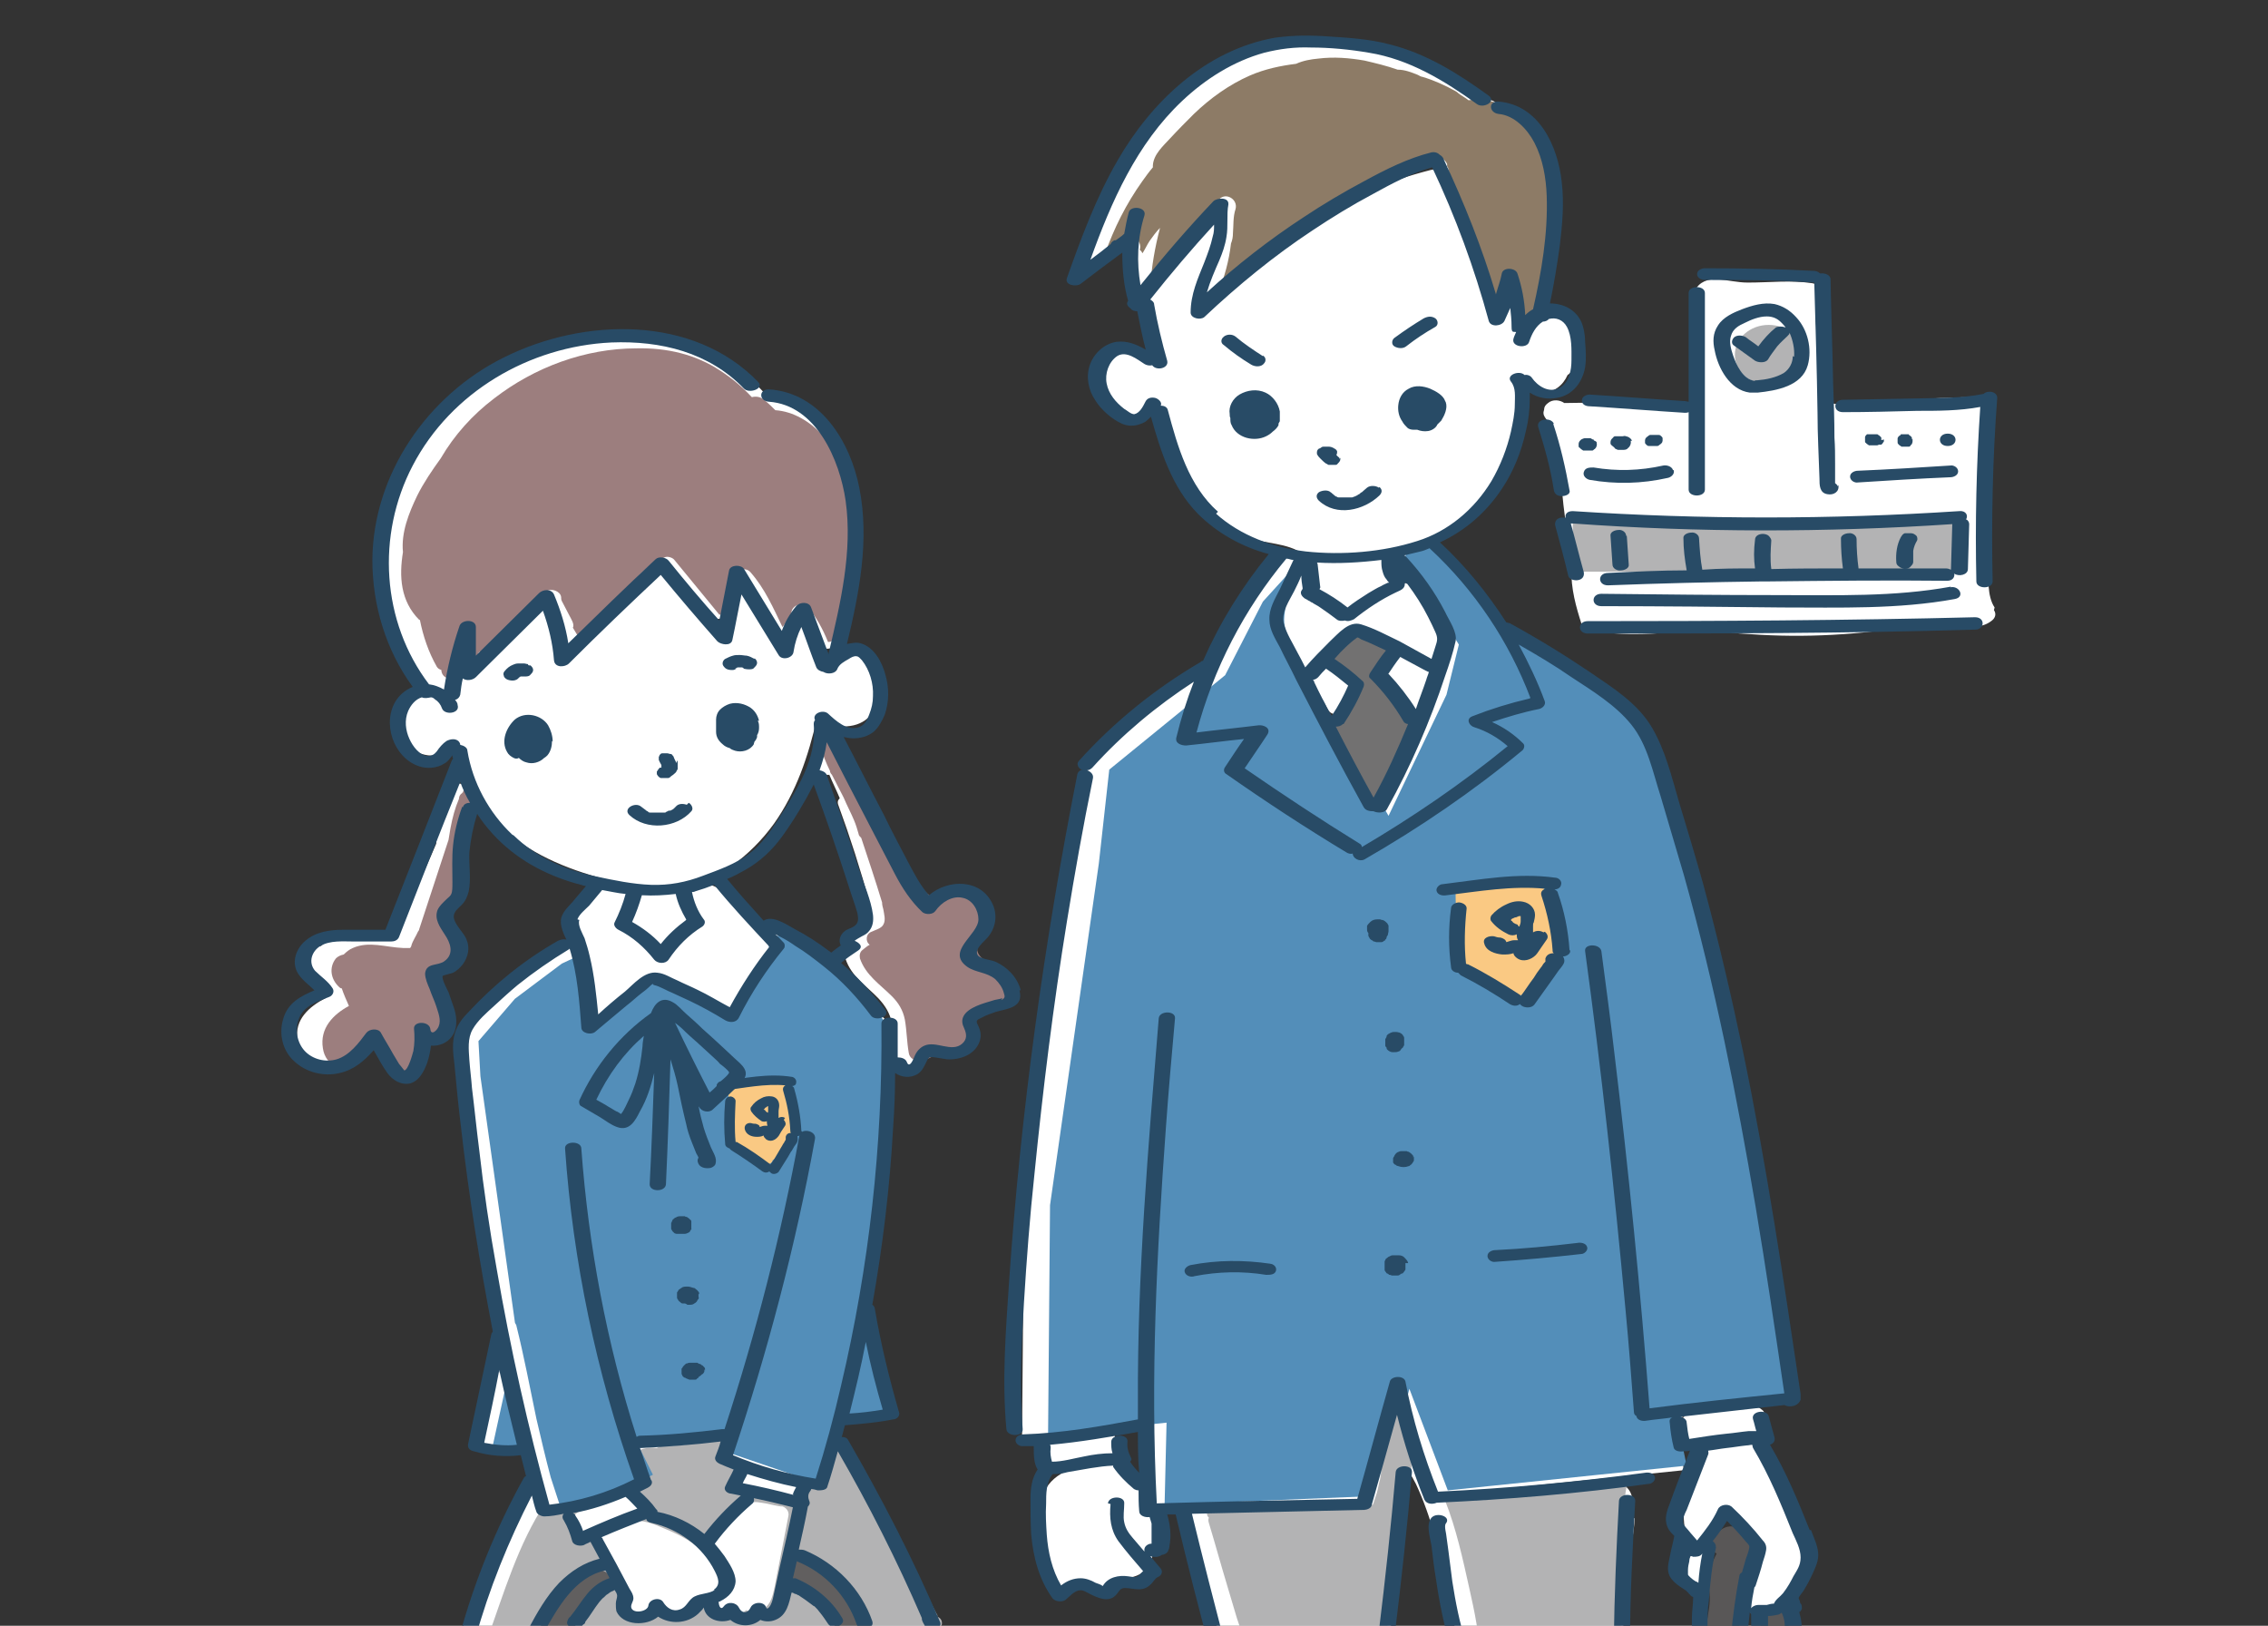 <?xml version="1.0" encoding="UTF-8"?>
<svg id="_レイヤー_2" data-name=" レイヤー 2" xmlns="http://www.w3.org/2000/svg" version="1.1" xmlns:xlink="http://www.w3.org/1999/xlink" viewBox="0 0 348.4 249.7">
  <rect x="0" y="0" width="348.4" height="249.7" fill="#333333" stroke="none"/>
  <defs>
    <style>
      .cls-1 {
        fill: #538eb9;
      }

      .cls-1, .cls-2, .cls-3, .cls-4, .cls-5, .cls-6, .cls-7, .cls-8, .cls-9, .cls-10, .cls-11 {
        stroke-width: 0px;
      }

      .cls-2 {
        fill: #9c7e7e;
      }

      .cls-3 {
        fill: none;
      }

      .cls-4 {
        fill: #727171;
      }

      .cls-5 {
        fill: #284b66;
      }

      .cls-12 {
        clip-path: url(#clippath);
      }

      .cls-6 {
        fill: #615f5f;
      }

      .cls-7 {
        fill: #fac983;
      }

      .cls-8 {
        fill: #b3b3b4;
      }

      .cls-9 {
        fill: #595757;
      }

      .cls-10 {
        fill: #fff;
      }

      .cls-11 {
        fill: #8d7b66;
      }
    </style>
    <clipPath id="clippath">
      <rect class="cls-3" y="0" width="348.4" height="249.7"/>
    </clipPath>
  </defs>
  <g class="cls-12">
    <rect class="cls-3" y="0" width="348.4" height="249.7"/>
    <g>
      <path class="cls-10" d="M250.9,233.1c0-1.7.2-4.1-1.5-5-1.8-1-4.5.1-6.3.5-1.1.2-2.3.5-3.5.8-.3-.2-.7-.4-1.1-.4-5.3.1-10.6.5-15.9,1-.7-.8-1.3-1.8-1.9-2.7-.8-1.8-1.8-3.5-2.9-5.2-.7-1.4-1.4-2.9-2-4.3-.6-1.4-3.3-1.3-3.4.4-.2,2.2-.4,4.4-.6,6.6-.4.2-.6.6-.6,1-.1,1.9-.4,3.7-.7,5.6-4.2,0-8.5,0-12.7,0-4.6,0-9.4.3-14,0-.8,0-1.7.5-1.8,1.3,0,.3.1.5.3.7-.1.2-.1.5,0,.8,1,3.3,1.9,6.6,2.9,9.9.5,1.6.9,3.1,1.4,4.7.5,1.6,1.4,3.6,1,5.3-.2,1,.7,1.7,1.7,1.7,7.2,0,14.5-.1,21.8-.2.6,0,1.5-.3,1.7-1,2.2-9.2.9-19.2,3.8-28.3.3.5.6,1,.9,1.6,2.4,5.1,3.7,10.7,4.8,16.2.4,1.8.8,3.6,1.1,5.4.3,1.5.4,4,1.7,5,.7.6,1.7.6,2.5.7,1.2,0,2.3.1,3.5.2,2.1,0,4.3.1,6.5.1s5,0,7.5-.1c1.9,0,4,0,5.3-1.7.3-.4.3-.9,0-1.3-2.1-3.7-1.2-8.3-.4-12.3.5-2.3,1-4.5,1.1-6.9h0Z"/>
      <path class="cls-8" d="M213.9,239.6c.3-2.8.7-5.6,1.3-8.3.4-1.8,1-3.6,1.6-5.4,0-1.5.1-3,.6-4.5-.7-1.3-1.5-2.6-1.7-4.1-1-.7-3.1-.3-3,1,0,.9,0,1.8,0,2.7,0,.3,0,.6-.1.9-.1,1.2-.3,2.3-.4,3.5,0,.6-.1,1.2-.2,1.8-.2.7-.3,1.4-.5,2.1-.2.6-.4,1.2-.6,1.8-3.2,0-6.5,0-9.7,0-4.6,0-9.4.3-14,0-.8,0-1.7.5-1.8,1.3,0,.3.1.5.3.7-.1.2-.1.5,0,.8,1,3.3,1.9,6.6,2.9,9.9.5,1.6.9,3.1,1.4,4.7.5,1.6,1.4,3.6,1,5.3-.2,1,.7,1.7,1.7,1.7,6.8,0,13.6-.1,20.4-.2-.1-5.2.2-10.5.8-15.7h0Z"/>
      <path class="cls-8" d="M249.1,246.4c.3-3,.6-5.9.7-8.9,0-3.1-.7-6.9.3-10-1.2.2-2.5.6-3.5.8-1.1.2-2.3.5-3.5.8-.3-.2-.7-.4-1.1-.4-4.8.1-9.5.4-14.3.9,0,0-.1,0-.2.1-.1,0-.3.1-.5.1-.1,0-.2.1-.4.2-.3,0-.6.1-.8.2s-.5,0-.8,0c-.9.1-1.7.4-2.6.3-.1,0-.3,0-.4,0,1.7,4.3,2.7,8.9,3.7,13.4.4,1.8.8,3.6,1.1,5.4.3,1.5.4,4,1.7,5,.7.6,1.7.6,2.5.7,1.2,0,2.3.1,3.5.2,2.1,0,4.3.1,6.5.1s5,0,7.5-.1c.2,0,.4,0,.5,0,0-2.9-.1-5.7.1-8.6h0Z"/>
      <path class="cls-10" d="M199.5,88.3l-3.3,7.8,5.3,11.7,9.7,16.7,9.2-18.9,1.9-7.8-7.8-12.5,5.1-1.5s9.9,9.5,9.9,10.3,6.4,5.6,6.4,5.6l12.5,7.8,5,5,3.1,9.4,9.5,34.2,7.2,41.4,2.2,16.9-17.5,3.3v4.2l.8,3.9-38.1,3.9-6.1-15.8-4.7,16.7-34.2,1.4.3-12.8-18.9,1.9.3-35.8,7.8-53.3,1.7-14.7,18.4-14.7,6-11.5,5.2-5.6,4,.3-.8,2.5h0Z"/>
      <path class="cls-1" d="M258.5,217.4l16.9-3.3-2.1-16.7-7-40.8-9.1-33.7-3-9.3-4.8-4.9-12.1-7.7s-6.2-4.7-6.2-5.5-9.5-10.2-9.5-10.2l-5,1.4,7.5,12.3-1.9,7.7-8.9,18.6-9.4-16.4-5.1-11.5,3.2-7.7.8-2.5-3.8-.3-5,5.5-5.8,11.3-17.8,14.5-1.6,14.4-7.5,52.5-.3,35.3,18.2-1.9-.3,12.6,31.5-1.3c1-4.4,2.4-8.7,2.9-13.1.1-1.5,1.7-1.9,2.6-1l.6-2.4,5.9,15.6,36.7-3.8-.8-3.8v-4.1h0Z"/>
      <path class="cls-10" d="M143.6,248.3c0-.1,0-.2-.1-.3-2.3-4-4.5-7.9-6.8-11.9,0-.2,0-.4-.2-.6-.8-1.3-1.6-2.7-2.4-4-1-1.7-1.9-3.4-2.9-5.1-.6-1.1-1.3-2.4-2.2-3.3-.1-.2-.3-.5-.4-.7-.5-.8-.9-1.5-1.7-1.9-1.5-.7-3.7-.4-5.3-.4-1.9,0-3.9.3-5.8.7-1.7.3-3.7,1.3-5.4.7-1.8-.7-3.3-.4-5.2,0-2,.5-4,.7-6.1.6-.4,0-.9.1-1.2.4-1.4-.2-2.8.1-4,1-.4,0-.8,0-1.2,0-1.9.1-3.9,0-5.8.4-1.7.3-2.7,1.2-3.7,2.5-1.2,1.5-2.3,2.9-3.4,4.5-4.5,6.3-6.8,13.9-9.5,21.1-.5,1.3,1.3,1.7,2.2,1.6,14.4-1.6,28.8-2.8,43.3-3.2.2.1.6.2.9.2,2.2-.1,4.3-.2,6.4-.3,1.4,0,2.9,0,4.3,0,5.1,0,10.3.2,15.4.4.8,0,1.7-.5,1.8-1.3,0-.6-.4-.9-.9-1.1h0Z"/>
      <path class="cls-8" d="M144,248.2c0-.1,0-.2-.1-.3-2.1-4-4.3-7.9-6.4-11.9,0-.2,0-.4-.2-.6-.8-1.3-1.5-2.7-2.3-4-.9-1.7-1.8-3.4-2.7-5.1-.6-1.1-1.2-2.4-2.1-3.3-.1-.2-.3-.5-.4-.7-.4-.8-.8-1.5-1.6-1.9-1.4-.7-3.5-.4-5-.4-1.8,0-3.7.3-5.4.7-1.6.3-3.5,1.3-5.1.7-1.8-.7-3.1-.4-4.9,0-1.9.5-3.8.7-5.7.6-.4,0-.8.1-1.2.4-1.3-.2-2.7.1-3.8,1-.4,0-.8,0-1.2,0-1.8.1-3.7,0-5.5.4-1.6.3-2.5,1.2-3.4,2.5-1.1,1.5-2.2,2.9-3.2,4.5-4.2,6.3-6.4,13.9-9,21.1-.5,1.3,1.2,1.7,2,1.6,13.6-1.6,27.2-2.8,40.9-3.2.2.1.5.2.8.2,2-.1,4.1-.2,6.1-.3,1.3,0,2.7,0,4,0,4.9,0,9.7.2,14.5.4.7,0,1.6-.5,1.6-1.3,0-.6-.4-.9-.9-1.1h0Z"/>
      <path class="cls-10" d="M131.9,100.8c-2-.6-3.8.3-5.1,1.6-1.4-1.7-2.4-3.6-3.1-5.6-.5-1.3-3.7-1.3-3.4.3,0,.3,0,.7,0,1-.6-.6-1.2-1.2-1.7-1.9-.3-.3-2.8-2.7-3.4-3.7,0-.3,0-.7,0-1,0-1.5-2.6-1.7-3.3-.7-.4.7-.5,1.3-.3,1.9,0,1.1-.2,2.2-.5,3.3-3.1-2.2-5.8-4.9-8.1-8.1-.7-.9-2.3-.8-3,0-4.2,4.5-8.5,8.9-12.9,13.1-.5-2.7-1.3-5.3-2.6-7.8-.6-1.2-2.8-1.3-3.4,0-1.6,3.8-4.4,7.1-7.9,9.3-1.8,1.1-3.5,1.9-4.1,4.2,0,.1,0,.3-.1.4-.7-.5-1.5-.9-2.3-1.1-1.1-.3-2.7-.5-3.6.5-.8.9-1.2,2.5-1.4,3.7-.4,2.3.6,4.6,2.8,5.5,1.1.4,2.3.5,3.3,0,.5-.2.9-.5,1.3-.8,2.7,5.7,5.8,11.1,11.1,14.7,5.2,3.5,11.2,5.2,17.2,6.5-.2.8-.4,1.6-.6,2.3-.3,1-.7,2.1-.5,3.1.2.8.7,1.4,1.3,1.9.5.3,1.3.6,1.6,1.2.5,1.1,2.5,1.3,3.2.3.9-1.2,1.9-2.4,2.9-3.4.4-.4.7-1,.3-1.6-.8-1-1.2-2.1-1.3-3.3.1,0,.3,0,.4,0,2.2-.6,4.3-1.5,6.3-2.7,0,0,.1,0,.2,0,.5,0,1-.4,1.2-.9,2.5-1.8,4.7-4,6.5-6.5,3.4-4.8,5.3-10.4,6.6-16.2,1.5.9,3.2,1.5,5.1,1.2,2.9-.4,4.4-2.7,4.4-5.4,0-2.3-.7-4.8-3.1-5.6Z"/>
      <path class="cls-10" d="M120.2,231.4c-.8-.1-1.7-.3-2.6-.5-.8-.1-1.7-.4-2.5,0-1.3.5-2.5,1.6-3.6,2.5-1.5,1.3-2.8,2.9-3.9,4.5-1.7-1.4-3.7-2.4-5.7-3.2-1.6-.7-3.2-1.3-5-1.1-.7,0-1.4.2-2.1.5-.3.2-.7.4-1,.6-.2.1-.3.2-.4.4-1.1,0-2.2.8-1.6,2,.5.8,1,1.6,1.4,2.4,0,.8.3,1.7.7,2.5.6,1,1,1.7,1.1,2.9,0,1,.2,1.8.9,2.6.7.9,1.9.8,2.8.3.6-.4,1.6-.8,2.1-1.3,0,0,0,0,0,0,.2.2.4.4.4.3.8.8,1.8,1.2,2.9,1.1,1.2-.1,2-.8,2.8-1.6.6-.6,1.8-1.6,1.5,0-.2,1.2,1.9,1.5,2.6,1.1.2-.1.4-.2.6-.3,0,0,0,.1.1.1.7.7,2.2.9,2.9.1.2.1.5.2.8.2.7,0,1.3,0,1.9-.4,1.2-.8,1.4-2.1,1.7-3.4.7-3.6,1.4-7.2,2.1-10.8.2-.8-.4-1.5-1.2-1.6h0Z"/>
      <path class="cls-10" d="M177.3,232.9c-.5-.4-.8-.9-1-1.4-.3-.8-.2-1.5-.8-2.1-.5-.5-1.1-.9-1.6-1.4-.5-.5-.9-1.1-1.2-1.7-.4-.7-.7-1.3-1.5-1.6-.9-.4-1.9,0-2.9.1-1.6.3-3.3.6-4.8,1.3-1.5.7-2.8,2-3.3,3.6-.2.9-.2,1.8-.1,2.7,0,0,0,.2,0,.3,0,.4,0,.7,0,1.1-.7.8-.8,1.8-.6,2.9.2.9.4,1.7.5,2.6.2.8.3,1.6.6,2.4.6,1.6,2.4,2.5,4,1.8.4-.2.7-.4,1.1-.6h0c0,0,.2,0,.3,0,.7.2,1.3.7,1.9,1.1.7.5,2.2.6,2.8-.3.2-.4.6-1.2,1-1.4,0,0,.1,0,.3,0,.5,0,1,.1,1.5,0,1.5-.2,3-1.2,3.4-2.7.2-.7.1-1.4,0-2,0,0,0-.3,0-.4,0,0,.1-.1.2-.1.2-.1.4-.2.6-.4,1.6-1.2.6-2.7-.6-3.7h0Z"/>
      <path class="cls-10" d="M275.9,234c-1.6-2.9-3.2-5.9-4.8-8.8-.6-1.2-1.3-3.2-2.6-3.8-1.3-.6-2.9.1-4.2.6-.9,0-1.8.3-2.1.9l-2,4.7c-.6,1.5-1.4,2.9-1.5,4.5-.2,1.6.3,3.3.3,4.9s0,1.2,0,1.8c-.2,1.2-.3,2.4-.3,3.6,0,1.8,3.4,1.7,3.5,0,0-1.1.2-2.1.2-3.2.4-2.2,1.4-4.2,2.9-5.9,1.8,1.3,3.4,2.7,4,4.9.8,2.7,0,5.7-.6,8.4-.4,1.6,1.9,2,2.9,1.3,2.2-1.5,4.2-3.5,5.2-6,1.1-2.8.4-5.4-.9-7.9h0Z"/>
      <path class="cls-10" d="M213.6,82.5s0,0,0,0c0,0,0,0,0,0h0Z"/>
      <path class="cls-10" d="M241.9,52c-.2-1.4-1-2.7-2.2-3.5-.6-.4-1.4-.5-2.1-.2,0,0-.2,0-.3,0-1.1-.2-2.3,0-3.2.7-.1-.7-.3-1.3-.7-1.8-.4-.5-1.2-.7-1.7-.6-.6,0-1,.3-1.3.7-2.4-6.9-4.9-13.8-8.5-20.3-.4-.8-1.3-1.1-2.1-.9-13.3,3.4-25.4,10.5-35,20.3.2-3.8,1.2-7.4,2.3-11,.5-1.7-2.4-2.1-3.2-1-1.4,1.9-2.8,3.9-4.2,5.8-1.1,1.5-2.5,3.1-3,5-.5,2,.5,3.9.9,5.8.4,1.7.4,3.4.3,5.1-1.5-1.3-3.3-2.2-5.5-1.8-3,.6-3.9,3.5-2.6,6.1,1.2,2.4,3.4,4.9,6.2,3.2.3-.2.6-.4.9-.6.1.1.2.2.3.4.1.2.2.6.3.8.5,1.5.8,3.1,1.6,4.5,1.3,2.7,3.1,5.1,5.1,7.3,1.9,2.2,3.9,4.8,6.5,6.1,2.7,1.4,5.8,1.1,8.5,2.4.9.5,1.8,1.2,2.2,2.2.5,1.6,0,3.2.9,4.7.7,1.3,1.9,2.2,3.3,2.6,1.8.5,3.2-.6,4.6-1.5,1.2-.7,3.1-1.6,3.4-3.1.2-.8-.1-1.7-.2-2.6,0-.5-.2-1.1-.3-1.6,2.1,0,4.5-1.4,6.2-2.2,2.9-1.5,5.7-3.2,8-5.5,4.6-4.5,6.2-11.5,6.3-18,.2,0,.3.1.5.2.9.3,1.8.6,2.8.6,1.8,0,3.2-1.1,3.9-2.7.3-.2.5-.4.6-.7.4-1.6.7-3.2.4-4.8h0Z"/>
      <path class="cls-10" d="M130.6,73.3c-1.8-5.4-6.4-11.6-12.2-12-.6-.5-1.1-1.1-1.7-1.7s-1.3-.8-2.1-.5c0,0-.2-.2-.2-.2-1.5-1.6-3.2-3-5-4.2-4-2.7-8.6-3.7-13.4-3.7-8.3,0-16.5,3.2-23,8.3-3.4,2.8-6.4,6.1-8.6,9.9-1.4,1.9-2.7,4-3.8,6.1-1.4,2.9-2.6,6.1-2.3,9.4-.7,4-.4,8.1,2.6,11.2,0,0,0,0,.1,0,.6,2.7,1.3,5.3,2.8,7.8.2.3.4.5.7.6,0,.5.3,1.1.8,1.3l2,.8c1,.4,3.5-.3,2.4-1.8-.4-.5.2-1.4.4-1.9.2-.5.4-.9.6-1.4.3.2.6.4.9.4.7.2,1.5,0,2-.6,1.4-1.6,2.8-3.2,4.3-4.8,1.1-1.3,2.2-2.6,3.6-3.7.6-.5,1.3-.7,2-1.1,0,0,0,0,0,.2,0,.4.5.9.6,1.2.4.8.8,1.7,1.3,2.5.2.5.9,1.5.5,2-1.3,1.6,2,2.6,3,1.3,3.6-4.5,7.7-8.6,12.3-12.2.2.2.4.3.6.5.8.8,1.6,1.5,2.3,2.3,1.6,1.7,3.1,3.4,4.6,5.1.9,1.1,3,.8,3.3-.7.3-1.8.9-3.6,1.7-5.2,1.8,2.4,3.3,5,4.7,7.7.6,1.3,2.8,1.3,3.4,0,.4-.8.9-1.6,1.4-2.3.8,1.6,1.5,3.2,2.1,4.8.5,1.3,3,1.2,3.4,0,.4-.2.7-.6.8-1,.5-4.3,1-8.7,1.5-13,.4-3.9,1-7.9-.2-11.7h0Z"/>
      <path class="cls-10" d="M72.5,122.6c-.2-.5-.4-.9-.6-1.4-.7-1.5-4.1-1-3.4.7.1.3.3.6.4.9-1.4,1.9-1.7,4.4-1.9,6.8-1.2,2.8-2.4,5.5-3.7,8.2-.7,1.4-1.3,2.7-2,4.1-.3.7-.9,1.4-1.1,2.1,0,.1-.1.3-.2.4.2,0,.2,0,0,0-.3,0-.8,0-1.1,0-2.7-.2-5.5-1.2-8.1-.1-.5.2-1.1.6-1.5,1-.5,0-1,.3-1.2.6-1.2,1.4-.9,3.2.4,4.4.1.1.2.2.4.2.3.9.7,1.9,1.1,2.8-2.5,1.3-4.8,3.3-4.3,6.4.7,4.3,5.7,3.9,8.8,2.6,1.6-.7,2.5-1.6,3.5-2.9.2.4.4.7.5,1,.5,1,.9,2,1.4,2.9.9,1.6,3.2,2.1,4.4.5.6-.8.7-2,.9-3,0-.4.2-.8.2-1.2.6.1,1.3,0,1.7-.4,1.1-1.1,1.6-2.4,1.5-3.9-.2-1.7-1-3.1-1.4-4.7,0-.4-.2-.9-.2-1.3.2,0,.4,0,.5-.2.6-.2,1.2-.7,1.6-1.2.9-1.3.8-3,.2-4.4-.3-.7-1.1-1.4-1.2-2.1-.2-.8.6-1.2,1-1.8,1-1.4.9-3.4,1-5.1.1-1.6.3-3.2.5-4.7h0c0-.6.1-1.1.2-1.6.2-1.6.4-3.3,1.6-4.6.2-.2.3-.7.2-1h0Z"/>
      <path class="cls-10" d="M153.2,149.9c-1.1-1.3-2.6-1.9-3.9-2.8-1.4-1,0-2.2.8-3.1,1-1.3,1.4-2.8.6-4.4-1.1-1.9-3.3-2.6-5.4-2.3-.9.1-2,.6-2.8,1.2,0,0-.1,0-.2,0-.2,0-.4,0-.6,0-.3-.2-.5-.5-.8-.8-.3-.4-.9-.6-1.4-.6-3.8-7.5-7.3-15.2-10.6-22.9-.6-1.3-3.4-1.3-3.4.3v3.2c0,.9,1,1.4,1.9,1.3.5,1.2,1.1,2.4,1.6,3.6-.3.3-.4.6-.2,1.1,1.8,4.9,3.4,9.9,4.8,15,0,.4.1.7.2,1.1.1.7.4,1.7,0,2.4-.4.6-1.3.8-1.9,1-1,.3-1.1,1.5-.4,2.1,0,0,0,0,0,0-.4.2-.8.5-1.2.7-.4.3-.6.8-.4,1.3.9,2.7,3.2,4.1,5.1,6.1,1,1.1,1.7,2.2,2,3.7.3,1.7.2,3.5.4,5.2.1.8.9,1.4,1.8,1.3,1,0,1.8-.3,2.6-.8.8-.5,1.3-1.2,2-1.8.3-.3.4-.4.8-.3.4,0,.8.4,1.2.4.9.1,1.9,0,2.6-.6.7-.5,1.1-1.3,1.3-2.1.2-.9,0-2,.7-2.7,1.1-1.3,3.1,0,4.2-1.5,1-1.4-.2-3.3-1.1-4.4h0Z"/>
      <path class="cls-2" d="M130.7,74.1c-1.7-5-6-10.7-11.6-11.1-.5-.5-1-1-1.6-1.5-.5-.5-1.3-.7-2-.5l-.2-.2c-1.4-1.5-3-2.8-4.7-3.9-3.8-2.5-8.2-3.5-12.8-3.4-7.9,0-15.7,2.9-21.9,7.7-3.3,2.5-6.1,5.6-8.2,9.2-1.3,1.8-2.6,3.7-3.6,5.7-1.3,2.7-2.5,5.7-2.2,8.7-.6,3.7-.4,7.5,2.5,10.4,0,0,0,0,.1,0,.5,2.5,1.3,4.9,2.6,7.2.2.3.4.4.7.5,0,.5.3,1,.8,1.2l1.9.8c0,0,.1,0,.2,0,0-.4,0-.7.4-1.1l.6-.6c.4-.4.8-.9,1.2-1.3,0-.2.2-.4.2-.5l.5-1.3c.2.2.5.3.8.4.6-.6,1.3-1.1,1.9-1.7,2.2-2,4.1-4.3,6-6.5.2-.2.3-.3.5-.4h0c.3-.5.8-.8,1.2-1.1.7-.5,2.1,0,2.2.9,0,.2,0,.4.1.6,0,0,0,0,0,0,.4.8.8,1.5,1.2,2.3.2.4.8,1.3.5,1.8.2.3.4.7.6,1,.2.3.3.5.5.8h0c1.8-2.4,4.1-4.5,6.2-6.7s3.9-4.8,6.8-5.9c.4-.2,1.2,0,1.5.4,2.3,2.8,4.6,5.6,6.9,8.4.2,0,.5,0,.7,0,.4-2.1.5-4.3,1.7-6.2.5-.8,1.7-1.1,2.4-.3,2.2,2.5,3.5,5.5,4.9,8.4.2-.2.5-.6.6-.8.4-.5.7-1,.8-1.6.2-1,1.8-1.5,2.5-.7,1.3,1.6,2.3,3.4,3.1,5.4.6,0,1.1-.4,1.2-.8.4-.2.7-.5.8-1,.5-4,.9-8,1.4-12,.4-3.6,1-7.3-.2-10.8h0Z"/>
      <path class="cls-2" d="M70,148.1c.7-.6.9-1.3.9-2.1-.2-.7-.4-1.4-.7-2-.4-1-1.2-1.8-1.5-2.8-.4-2.3,1.7-3.3,2.4-5.1.4-1,.2-2.3.2-3.4,0-1,.1-2.1.2-3.1.2-2.1.6-4.2,1.7-6.1,0,0,0-.1-.1-.2-.5-.7-1-1.6-1.1-2.5-.3,0-.6.3-.8.6,0,.1-.1.3-.2.4-.3.2-.5.5-.5.9-.6,1.4-1,2.9-1.3,4.5-.1.6-.2,1.2-.3,1.8l-4.5,13.7c0,.1-.1.3-.2.4-.3.7-.8,1.4-1,2.1,0,.1-.1.3-.2.4.2,0,.2,0,0,0-.2,0-.8,0-1.1,0-2.6-.1-5.2-1.1-7.7,0-.5.2-1,.6-1.4,1-.5.1-.9.3-1.2.6-1.1,1.4-.8,3.2.5,4.4.1.1.2.2.4.2.3.9.7,1.8,1.1,2.7-2.4,1.3-4.5,3.4-4,6.5.2,1.4,1,2.3,1.9,2.8.2,0,.4,0,.6,0,0,0,.1,0,.2,0,.2,0,.3,0,.5-.1.2,0,.3-.1.5-.2-.3.1,0,0,0,0,.3-.1.5-.3.8-.5,0,0,.2-.2.2-.2,0,0,.2-.2.3-.3.2-.2.4-.4.6-.6,0,0,0-.1.1-.1,0,0,0,0,0,0,0-.1.2-.2.2-.3.2-.3.3-.6.5-.9.3-.5.9-.8,1.5-.7.6,0,1,.5,1.2,1.1,0,0,0,0,0,.1,0,0,0,0,0,.1,0,.1.1.3.2.4.1.3.3.6.4.9,0,0,.1-.1.2-.2.3.8.6,1.6,1.1,2.2.4.6,1.3.8,2,.6.2,0,.4-.1.7-.3,0,0,0,.1.2.2.4-.5.8-.9,1.2-1.4.5-.8.3-1.7.6-2.6.5-1.5,2-2.1,3.2-3,2.6-1.9-1.6-5.4-1-7.8.3-1.2,1.5-1.5,2.4-2.3h0Z"/>
      <path class="cls-2" d="M154.4,149.1c-.2,0-.4-.2-.5-.2-.9-.4-1.8-.8-2.6-1.4-.6-.4-1.2-1-1.2-1.8-.6-.9.4-1.9,1-2.7.9-1.3,1.2-2.8.4-4.3-1-1.8-3.1-2.5-5-2.1-.9.2-1.8.6-2.6,1.2,0,0-.1,0-.1,0-.2,0-.4,0-.6.1-.3-.2-.5-.5-.8-.7-.3-.4-.8-.5-1.3-.5-.6-1.1-1.1-2.2-1.7-3.4-.2-.3-.5-.7-.7-1-1.2-1.6-2.2-3.4-3.1-5.2-1.1-2.4-2.4-4.7-3.7-6.9-1.3-2.3-2.6-4.5-3.5-7-.1-.4-.1-.7,0-1,0,0,0,0,0,0-.6,0-1.5.4-1.7,1-.6.3-.9.8-.7,1.4.4,1.3.9,2.6,1.5,3.8,0,.2.1.4.3.6.6,1.2,1.2,2.3,1.8,3.5.5,1.2,1.1,2.3,1.6,3.5.3.7.5,1.4.7,2.1,0,.2.2.4.4.6,1.1,3.3,2.2,6.6,3.2,9.9,0,.4.1.7.2,1.1.1.7.4,1.6,0,2.3-.3.6-1.2.8-1.8,1.1-.9.3-1,1.5-.3,2,0,0,0,0,0,0-.4.2-.7.5-1.1.8-.4.3-.5.8-.4,1.3.9,2.6,3.1,4,4.9,5.8,1,1,1.7,2.1,2,3.6.3,1.7.3,3.4.6,5.1.1.8.9,1.3,1.6,1.2.9-.1,1.6-.3,2.4-.9.3-.2.5-.5.8-.7.6.5,1.4.8,2.2.7,1.1,0,2.3-.6,2.9-1.6.1-.2.2-.3.3-.5-.1-.9-.3-1.8-.3-2.7,0-.7.1-1.5.7-2,.4-.4.9-.6,1.4-.6,1-.9,2.7,0,3.6-1.4.8-1.2,0-2.9-.9-3.9h0Z"/>
      <path class="cls-10" d="M118.2,144.9c-2-2.3-4-4.7-6-6.9-1.7-1.9-4.1-3.1-6.4-1.5-.5.4-.7,1.1-.3,1.6.8,1.1,1.4,2.3,1.6,3.7-2.2,1.3-4.2,2.9-5.9,4.8-1.3-1.1-2.6-2.1-3.8-3.2-.7-.6-2.6-2.3-2-3.5.2-.2.4-.4.6-.7.2-.2.3-.4.3-.6.7-.4.9-1.1.1-1.9-.7-.6-1.6-.9-2.6-.9-.6,0-1.4.3-1.7.9-1.8,1.1-3.3,3.3-4.4,4.4-.2.3-.3.7-.2,1,1.5,4.4,2.3,8.9,2.6,13.5,0,1.4,2.6,1.8,3.3.7.9-1.4,2-2.8,3.2-3.9.5-.5,1.2-1.1,1.8-1.4.7-.3,1.7,0,2.4.1,3.2.7,6,2.1,8.4,4.2.7.6,2.2.5,2.8-.3,2.2-2.8,4.2-5.7,6-8.8.2-.4.4-.9,0-1.3h0Z"/>
      <path class="cls-10" d="M98.1,231.3c0-.5-.4-.8-.8-1,0,0,0,0,0,0,0-.1,0-.3-.2-.4-.6-.8-1.7-.8-2.5-.6-1.1.3-2,.8-3,1.4-.7.4-1.3.8-1.9,1.3-.4,0-.8.1-1.1.4-.5.3-.8,1.1-.5,1.6,0,.1-.1.2-.2.3-.2.4,0,.9.3,1.1.4.4.8.5,1.4.5.7,0,1.4-.3,1.8-.8,0,0,.1-.2.2-.3.2,0,.3,0,.4,0,.4,0,.8-.2,1.1-.3,1.6-.5,3.2-1.1,4.6-2.1.4-.2.6-.7.5-1.1h0Z"/>
      <path class="cls-10" d="M122.7,228.2c-.6-.8-1.6-1-2.6-1.1h-.4c-.5-.4-1.2-.5-1.8-.4-.3-.1-.7-.2-1-.4-.5-.2-.9-.3-1.4-.3-.1,0-.2,0-.3,0-.6,0-1.1,0-1.6.4-.7.5-.7,1.5,0,2,.6.4,1.4.5,2.1.3,0,0,0,0,.1,0,1.8.6,3.5,1.1,5.4,1.3,1,0,2.3-.9,1.5-2h0Z"/>
      <path class="cls-6" d="M91.2,241.2c-.9.5-1.7,1.1-2.3,1.8-.3.1-.5.3-.8.5-1,.6-1.9,1.5-2.8,2.4-.8.9-1.5,1.9-2,3-.1.3-.2.6-.2.8-.4.2-.8.6-.8,1.1,0,.9,1,1.3,1.8,1.3h.4s.2,0,.2,0c.2,0,.5,0,.7.1.5.1,1.1,0,1.5-.2.3-.2.6-.5.7-.8,0-.1.2-.3.3-.4.2-.2.2-.4.2-.6.6-1.2,1.2-2.2,1.9-3.4.4-.7.9-1.3,1.4-1.9.8-.5,1.6-1,2.1-1.8.9-1.4-1.3-2.4-2.4-1.8h0Z"/>
      <path class="cls-6" d="M133,248.1h-.2c0-.2,0-.3-.1-.4-1-1.6-2.1-3-3.4-4.3-.7-.7-1.4-1.3-2.2-1.9-.4-.3-.7-.5-1.1-.8-.1-.1-.3-.2-.4-.3,0,0-.1-.1-.1-.1h0s0,0,0-.1c-.4-1.1-2.6-1.3-3.2-.3-.6.9-1,1.8-1.3,2.8-.2.8.5,1.5,1.2,1.6.4,0,1,0,1.4-.2,1.9,1.3,3.5,2.9,4.8,4.8-.2.2-.2.5-.2.8.1.8,1,1.1,1.7,1.1.3,0,.6,0,.9,0,.4,0,.8-.1,1.1-.3h.2c.6,0,1.5-.3,1.7-1,.2-.6-.2-1.3-.8-1.5h0Z"/>
      <path class="cls-10" d="M171.6,221.8c-.1-.2-.2-.6-.3-.9,0-1.4-2.1-1.6-3-.9,0,0-.4.2-.3.2,0,0-.1,0-.2.1,0,0,0,0-.1,0h0c-.1,0-.3,0-.4.1-.1,0-.3,0-.4,0-.1,0-.7.1-.2,0-.3,0-.7,0-1,.1-.6,0-1.3.1-1.9.3-.4.1-.8.3-1.2.4h0s0,0,0,0c0,0,0,0,0,0-.5-.3-1.2-.4-1.6-.3-.6.2-1.2.6-1.3,1.3,0,.4,0,.9-.1,1.3,0,1.1,1.5,1.4,2.2,1.3.4,0,.9-.1,1.3-.2.2,0,.5,0,.8-.1h0c.1,0,.2,0,.3,0h.4c.2,0,.4,0,.6.1.6,0,1.3.1,1.9,0,.2,0,.5-.1.7-.2.3.1.7.2,1.1.2.7,0,1.3-.2,1.8-.7.1-.1.2-.2.3-.3.2,0,.4-.2.5-.3.4-.4.5-1,.1-1.5h0Z"/>
      <path class="cls-10" d="M162.5,221.3h0s0,0,0,0Z"/>
      <path class="cls-10" d="M271,217.7c0-.2,0-.5,0-.7,0-.2-.2-.4-.5-.6-.2-.2-.5-.3-.8-.3-.3,0-.6,0-.9,0-.3,0-.5.2-.8.3h0c-.4-.3-.8-.4-1.2-.4-1.3,0-2.7,0-4,.3-.5,0-.9.4-1.1.8-.2,0-.5,0-.8,0-.3,0-.6,0-.8,0h0c-.8,0-1.7.4-1.8,1.3,0,.9.2,1.8.7,2.6.2.3.7.6,1,.6.5,0,.9,0,1.3-.1t0,0h0s0,0,0,0h0c.1,0,.2,0,.4-.1.2,0,.5-.1.7-.2.5-.1,1-.2,1.4-.3.5,0,.9-.2,1.4-.2s.5,0,.8,0h0c.1,0,.3,0,.4,0h0c.2,0,.3,0,.5,0,.1,0,.3,0,.4-.1.1,0,.2.1.3.2.2,0,.4.1.6.2.2,0,.4,0,.5,0s.4,0,.5,0h0s0,0,0,0c.1,0,.3,0,.4-.1,0,0,0,0,0,0,.3-.1.5-.3.7-.5,0,0,0,0,0,0,0,0,.1-.2.2-.3,0,0,0,0,0,0,0,0,0-.2,0-.2,0-.2,0-.2,0-.4,0,0,0,0,0,0,0-.1.1-.2.1-.4,0-.2,0-.4.1-.7h0Z"/>
      <path class="cls-9" d="M269.7,238.1c-.6-1.2-1.5-3-2.9-3.5-1.9-.7-3.3.9-4.1,2.4-.4.7.4,1.3,1,1.6-.3.6-.6,1.2-.8,1.9-.5,1.4-.5,2.7-.3,4.2.2,1.5-.2,3-.4,4.5-.2,1.6-.1,3.2-.1,4.8,0,1.5,2.5,1.6,3.3.7,0-.1.2-.2.3-.3.7,0,1.5,0,1.9-.6.4-.5.2-1.2-.3-1.6-.5-.4-.1-2.2-.1-2.7.1-1.2.2-2.4.4-3.6.2-1.2.5-2.3.8-3.5.1-.6.3-1.1.5-1.6.1-.4.2-1.1.5-1.3.4-.2.7-.8.5-1.3h0Z"/>
      <path class="cls-9" d="M273.9,252.3s0,0,.1,0c.5,0,1-.2,1.2-.6.3-.4.3-.9,0-1.3,0,0-.1-.2-.2-.2,0-.2-.2-.3-.2-.5,0-.5-.1-1-.2-1.5h0c0-.1,0-.2,0-.4,0-.3-.5-.7-.8-.8-.4-.1-.7-.2-1.1-.2-.4,0-.7.2-1,.4,0,0,0,0-.1,0-.4,0-.8.3-1,.6-.2.3-.3.6-.2,1,0,.1,0,.2,0,.3.1.8.1,1.7,0,2.5,0,.1,0,.3,0,.4,0,.2,0,.4.2.5.2.3.5.4.8.5.4.1.8.2,1.1,0,.4-.1.8-.3,1-.6,0,0,0-.1.1-.1,0,0,0,0,0,0,0,0,0,0,0,0h0Z"/>
      <path class="cls-10" d="M220.1,95c-.6-1.5-1.2-3.1-1.8-4.6-.4-1-1.7-1.1-2.6-.8-2.9,1.2-5.6,2.8-8.1,4.8-1.5-1.2-3.5-2.3-5.3-2.4-.4-.8-.6-1.6-.6-2.6,0-1.6-3.1-1.8-3.4-.3-.4,1.8-.8,3.6-1,5.4-.2,1.7.4,3.1,1.1,4.6,1.3,2.9,2.7,5.8,4.7,8.3,0,0,0,0,.1.1.3.5.5,1,.8,1.5.7,1.3,3.1.7,3.3-.7.1-.8.2-1.6.4-2.4.1-.7.4-1.5.1-2.1-.6-1.1-2.1-1.9-3.1-2.4,0,0-.2,0-.3,0,1.1-1.2,2.3-2.5,3.7-3.6.1,0,.2,0,.4,0,.3,0,.7-.2,1-.2.3.1.6.2.8.4.7.3,1.4.7,2.1,1.2.8.6,1.3,1.4,2,2.1-.4.3-.8.7-1.1,1-.4.4-.7,1.1-.3,1.6,1.1,1.3,1.9,2.8,2.5,4.5.4,1.5,3.3,1.2,3.4-.3.1-1.5.4-2.9.9-4.2.5-1.3,1.6-2.7,1.7-4.1.1-1.5-.8-3.1-1.3-4.4h0Z"/>
      <path class="cls-7" d="M239.7,145.1c0-1.2-.6-2.6-1-3.7-.3-.8-.7-1.6-1.1-2.4,0-.6-.1-1.2-.1-1.8s-.7-1.2-1.3-1.3c-2.6-.4-5.5-.6-8.1,0-.5.1-.9.3-1.2.5-.8-1-3.3-.8-3.3.7,0,1.7.1,3.4.2,5.1,0,1.7,0,3.4.5,5.1.2.9,1.1,1.1,1.9,1.5.7.3,1.3.6,1.9,1,1.3.8,2.6,1.7,3.7,2.7.7.6,2.6.6,2.9-.5h0c1.5-.6,2.6-1.9,2.9-3.4,0-.1.2-.2.2-.3.7-.9,1.8-2,1.8-3.3h0Z"/>
      <path class="cls-10" d="M306.4,93.3c-1.2-1.8-.9-4.6-1-6.6-.1-2.7-.2-5.3-.3-8s-.1-5.3-.1-8,.2-5.1,0-7.6c-.2-2.5-3.2-2.1-5-2-2.5,0-5.1.2-7.6.5-2.4.3-4.8.9-7.3.7-1.8-.1-3.6-.4-5.4-.4,0-1.1,0-2.2,0-3.3,0-2.3-.2-4.5-.5-6.8-.3-2.3-.6-4.5.4-6.7.3-.8-.5-1.5-1.2-1.6-3.3-.5-6.5-.1-9.9-.1-1.6,0-3.1-.4-4.7-.5-1.4-.1-2.8.4-3.4,1.7-.5,1.2-.4,2.7-.3,4v5.2c.2,3.1.2,6.2.3,9.3-6.7-.7-13.4-1.4-20.1-1.2-.7-.5-1.8-.6-2.5,0-.4.3-.6.6-.6,1,0,.1-.1.3-.1.5,0,.3.1.5.3.8.2.3.4.5.7.7,1.7,4.6,1.6,9.6,2.3,14.5.2,1.3.4,2.5.7,3.7.4,1.5.4,2.8.3,4.3-.1,3,.7,5.8,1.6,8.6.2.5.7.8,1.2.9,4.2.6,8.4.6,12.7.2,2-.2,4-.4,6-.2s4,.4,6,.5c8.4.6,16.8.1,25.1-1.3,2.2-.4,4.2-.9,6.5-.3,1.9.5,3.9.8,5.5-.5.5-.4.7-1,.3-1.6h0Z"/>
      <path class="cls-10" d="M238.1,27.6c-1.1-4.7-3.8-9-7.9-11.4-.4-.6-1-.8-1.7-1-.9-.3-1.9-.5-2.8-.8h0c-1-.9-2.1-1.7-3.2-2.4-.1-.1-.2-.2-.4-.3-1.7-1-3.4-1.7-5.3-2.3-.2,0-.5-.2-.7-.3-1-.4-2.1-.8-3.1-.9-1.7-.6-3.5-1.1-5.3-1.4-2.4-.4-4.9-.6-7.3-.3-1.1.1-2.4.3-3.5.8-2.5.3-4.9.9-7.3,1.8-3.4,1.4-6.2,3.7-8.8,6.2-1.3,1.2-2.5,2.5-3.7,3.9-1.1,1.3-2.7,2.6-2.8,4.4v.3c-.6.7-1.1,1.5-1.7,2.2-2.6,3.6-4.5,7.6-5.9,11.8-.3.4-.5.9-.4,1.4.2,1.5,2.9,1.9,3.4.3,0-.2.1-.3.2-.5.2,0,.5,0,.7-.2.5-.1,1-.3,1.4-.6.9-.6,1.2-1.7,1.8-2.6.5-.8,1-1.4,1.6-2-.8,3.1-1.3,6.2-1.5,9.4,0,1.3,2.2,1.7,3,.9,3.5-3.4,6.9-7,10-10.8,0,3.8-.8,7.6-2.4,11.1-.7,1.6,2.4,2.2,3.2,1,2.9-4.5,7.6-7.7,12-10.7,2.3-1.6,4.7-3.1,7.1-4.6.3,0,.6-.1.8-.3.7-.5,1.4-.9,2-1.4,1.5-.9,3-1.7,4.5-2.5.3-.2.5-.3.6-.5,1.9-.8,4.2-1.5,6.1-1.3,1.7,7.4,4.4,14.5,7.9,21.1.5,1,2.8,1.3,3.3.3.2.7.4,1.4.6,2,.4,1.3,3,1.3,3.4,0,1.7-6.5,3.5-13.4,2-20.1h0Z"/>
      <path class="cls-10" d="M133.1,201.1l3.1-26.9.5-16.9-2.8-2.8-8.1-7.5-.5-.2c-1.6-1.6-3.5-3-5.5-4-.6-.3-1.4-.2-1.9.1-.4.3-.9.8-.6,1.4.3.6.6,1.2.9,1.9l-.4,1.7-6.1,7.8-11.1-5.6-9.7,7.8-.6-6.7-2.2-6.1-4.2,1.9-7.5,5.6-5.8,6.7.3,5.6,5.8,40.3-3.9,17.2,7.8.8,3.1,8.9,7.8-1.3,7.2-3.4-2.8-5.6,15.8-1.4-1.1,3.3,15,5,2.2-6.4.3-4.2,9.4-.8-4.4-16.1h0Z"/>
      <path class="cls-1" d="M80.3,222.5c-.3-1.2-.5-2.4-.8-3.5-.5-2.5-1-5-1.5-7.5l-2.3,10.5,4.6.5h0Z"/>
      <path class="cls-1" d="M133.2,201.2l2.9-26.4.5-15.6c0-.1,0-.3,0-.5v-.6s-.3-.3-.3-.3c-.4-1.1-1.2-1.9-2-2.8-1-1.1-1.9-2.2-2.9-3.3-2-2.2-4.2-4.2-6.7-5.9-.4-.3-1-.4-1.6-.3-.8-.6-1.7-1.1-2.6-1.6-.6-.3-1.3-.2-1.8.1-.4.2-.8.8-.6,1.4.3.6.6,1.2.8,1.8-1.2,1-2.3,2.2-3.1,3.5-.7,1.2-1.2,2.5-1.6,3.9l-1.4,1.9-10.2-5.2c-.9-.7-1.9-1.2-3-1-.9.2-1.6,1-2.3,1.6-.7.6-1.4,1.2-2.1,1.8-.6.5-1.2,1.1-1.9,1.6-.2.7-.9,1.1-1.6,1-.7-.1-1.3-.7-1.3-1.5,0-2.8-.7-5.6-.7-8.4l-3.4,1.6-7.2,5.4-5.6,6.5.3,5.4,5.3,37.8c0,.1.1.2.2.4,1.2,4.8,2.1,9.6,3.1,14.4.7,3,1.4,6,2.2,9l1.4,4.3,7.4-1.3,6.9-3.4-2.7-5.4,15.1-1.4-1.1,3.3,14.3,4.9,2.1-6.3.3-4.1,9-.8-4.2-15.8h0Z"/>
      <path class="cls-4" d="M204,101.2l4.4-4.2,6.4,2.8s-3.3,4-2.7,4,5.8,7.4,5.8,7.4l-6.3,13.2-7.6-12.7,4.1-7-4.6-3,.6-.6h0Z"/>
      <path class="cls-7" d="M122.2,173.1c0-.9-.4-1.9-.6-2.7-.2-.6-.4-1.2-.7-1.7,0-.4-.1-.9-.1-1.4s-.4-.9-.8-.9c-1.7-.3-3.5-.4-5.2,0-.3,0-.5.2-.8.4-.5-.8-2.1-.6-2.1.5,0,1.3,0,2.5,0,3.8,0,1.2,0,2.5.3,3.7.2.7.7.8,1.2,1.1.4.2.8.5,1.2.7.8.6,1.6,1.2,2.3,2,.4.4,1.6.4,1.8-.4h0c.9-.5,1.6-1.4,1.9-2.5,0,0,.1-.1.1-.2.5-.7,1.1-1.5,1.2-2.4h0Z"/>
      <path class="cls-11" d="M239.2,29.3c0-.3-.2-.6-.3-.9-.4-2.8-1.4-5.5-3-7.8-2.3-3.3-6.2-5.9-10.3-5.2-.5-.4-1.1-.7-1.6-1.1-.1-.1-.2-.2-.4-.3-1.6-.9-3.4-1.7-5.1-2.2-.2,0-.5-.2-.7-.3-1-.4-2-.8-3.1-.8-1.7-.6-3.4-1-5.1-1.4-2.3-.4-4.7-.6-7.1-.3-1.1.1-2.3.3-3.4.8-2.4.3-4.8.8-7.1,1.8-3.2,1.4-6.1,3.5-8.6,5.9-1.2,1.2-2.4,2.4-3.6,3.7-1.1,1.2-2.6,2.5-2.7,4.2v.3c-.6.7-1.1,1.4-1.6,2.1-2.5,3.5-4.4,7.3-5.8,11.3-.2.2-.3.5-.4.8,1-1.1,2.2-2.1,3.3-3.1.5-.5,1.2-.6,1.8-.2.6.3.9,1.1.7,1.7,0,0,0,0,0,.1.2.1.3.3.4.5.4-.6.7-1.3,1.1-1.9.5-.7,1-1.4,1.6-2-.8,3-1.3,6-1.5,9,0,.1,0,.2,0,.3,1.6-1.9,3.4-3.7,5-5.6,1.4-1.6,2.5-3.3,3.7-5,.5-1.1,1.1-2.1,1.9-3.1,1-1.1,2.9,0,2.5,1.5-.4,1.2-.3,2.5-.4,3.7,0,.6-.1,1.1-.3,1.6-.3,2.6-1,5.2-2,7.6,1.3-1.1,2.9-1.8,4.3-2.8,1.6-1.1,3-2.6,4.5-3.9,1.4-1.2,2.9-2.2,4.4-3.3,3.2-2.1,6.5-4,9.9-5.9,3.3-1.8,6.7-3.5,10.2-4.9.8-.3,1.6.3,1.9,1,0,.1,0,.3,0,.4h.1c1.7,7.1,4.3,13.9,7.7,20.4.5,1,2.7,1.3,3.2.3.2.7.4,1.3.6,2,.4,1.2,2.9,1.3,3.3,0,1.7-6.3,3.4-12.9,1.9-19.4h0Z"/>
      <path class="cls-1" d="M223.9,88.2c-.2-.8-.6-1.5-1.1-2.1-.3-.5-.8-.8-1.1-1.3,0,0,0-.2,0-.2h0c-.1-.4-.4-.7-.8-.9-.6-.3-1.2-.2-1.8,0-.8.3-1.6.6-2.4.8-.4.2-.8.5-.8,1,0,.4.1.8.5,1.1.1,0,.2.2.4.3.2.2.4.5.5.7,0,.1.1.2.2.4.3.8,1.4,1.1,2.1.9.3,0,.6-.2.8-.4,0,.2.1.3.2.5.1.3.5.6.8.8.4.2.9.2,1.4.1.7-.2,1.5-.8,1.2-1.6h0Z"/>
      <ellipse class="cls-8" cx="271.7" cy="54.5" rx="5.2" ry="4.6"/>
      <rect class="cls-8" x="241.6" y="80.3" width="58.3" height="7.5"/>
      <path class="cls-5" d="M116.6,110.7c-.2-.8-.6-1.5-1.3-2-.9-.6-2.1-.9-3.2-.6-.6.2-1.1.5-1.5.9-.4.4-.6,1-.6,1.5,0,.4,0,.8,0,1.1,0,.3,0,.5,0,.8,0,.8.4,1.4,1,1.9.3.3.7.5,1.1.6.2.2.5.3.8.4,1,.3,2.3,0,2.9-1,0-.2.1-.3.1-.4.2-.2.3-.4.4-.7,0,0,0-.2,0-.3.2-.3.3-.7.3-1.1,0-.4,0-.8-.2-1.1Z"/>
      <path class="cls-5" d="M114.1,109.9s0,0,0,0h0s0,0,0,0Z"/>
      <path class="cls-5" d="M84.9,113.9c0-.9-.3-1.8-.7-2.5-1-1.6-3.5-2.2-5.1-.9-1.3,1.2-2.2,3.3-1.2,5,.2.4.6.7,1,.9.2.1.5.2.8,0,0,0,0,0,0,0,.3.3.7.6,1.2.7.9.3,2,0,2.7-.7.2-.1.4-.3.5-.4.5-.6.7-1.4.7-2.2h0Z"/>
      <path class="cls-5" d="M103.9,117.2s0,0,0,0h0c-.1-.3-.3-.6-.4-.9,0-.1-.1-.2-.2-.3,0-.1-.2-.2-.3-.2-.2,0-.3-.1-.5-.1-.2,0-.3,0-.5,0,0,0-.2,0-.3,0-.2,0-.3.2-.4.3,0,0,0,.2-.1.2,0,.2,0,.3,0,.5.1.3.3.6.4.8,0,0,0,0,0,0h0c0,.1,0,.2,0,.3,0,0,0,0,0,.1s0,0,0,0c0,0,0,0,0,0,0,0,0,0,0,0,0,0,0,0,0,0,0,0-.1,0-.2,0-.1,0-.2.2-.3.3,0,0-.1.2-.2.3,0,.1,0,.2,0,.4.1.2.3.5.6.6,0,0,.2,0,.3,0,.2,0,.4,0,.7,0,.2,0,.3,0,.5-.2s.3-.2.4-.3c.2-.2.4-.3.5-.5,0-.1.2-.3.2-.4,0,0,0-.2,0-.2,0-.2,0-.3,0-.5v-.2c0-.1,0-.3-.1-.4h0Z"/>
      <path class="cls-5" d="M105.5,123.6c-.6-.2-1.3-.2-1.7.3,0,0-.1.1-.2.2t0,0s0,0,0,0c-.1.1-.2.2-.4.3,0,0-.1,0-.2.1,0,0,0,0-.1,0,0,0-.1,0-.1,0,0,0-.2,0-.2.1-.1,0-.3.1-.4.2t0,0s0,0,0,0c0,0-.1,0-.2,0-.2,0-.3,0-.5,0,0,0-.1,0-.2,0h-.5c0,0-.2,0-.2,0h0c-.2,0-.3,0-.5,0s-.2,0-.2,0h0c-.1,0-.3,0-.4-.2,0,0-.2,0-.2-.1,0,0,0,0,0,0-.3-.2-.5-.4-.8-.6-.9-.8-2.9.3-1.8,1.3,2.6,2.4,7.2,2,9.5-.6.4-.4,0-1.1-.4-1.3h0Z"/>
      <path class="cls-5" d="M115.9,101.2c-.4-.2-.7-.4-1.2-.5-.3,0-.7-.1-1.1-.1s-.7,0-1,.1c-.4.1-.8.3-1.2.5-.2.1-.4.4-.4.7s.2.5.4.7c.2.2.6.3.9.3.1,0,.2,0,.3,0,.2,0,.3-.1.5-.2,0,0-.1,0-.2,0,.1,0,.2-.1.4-.2,0,0,.1,0,.2,0h.2c0,0,.2,0,.2,0,.1,0,.2,0,.4.2h-.2c.3,0,.5.1.9.1s.7,0,.9-.3c.2-.2.4-.4.4-.7,0-.2-.1-.5-.4-.7h0Z"/>
      <path class="cls-5" d="M81.3,102.2c0,0-.2,0-.2-.2-.2,0-.4-.1-.6-.1-.3,0-.6,0-.9,0-.3,0-.6.1-.8.2-.5.2-.9.5-1.3,1-.2.2-.2.5-.1.7,0,.2.3.5.6.6.6.2,1.3.2,1.7-.3h0c0,0,.2-.2.3-.2,0,0,.1,0,.2,0,0,0,0,0,.2,0h.2c.3,0,.7,0,.9-.3.2-.2.4-.4.4-.7,0-.3-.2-.5-.4-.7h0Z"/>
      <path class="cls-5" d="M112.8,162.5c-1.6-1.5-3.2-3-4.9-4.5-.8-.8-1.6-1.5-2.4-2.2-.7-.6-1.4-1.5-2.2-1.9-1.6-.9-2.7.1-3.3,1.7-4.8,3.4-8.6,8.1-11,13.4-.1.3,0,.8.3.9,1,.6,1.9,1.1,2.9,1.7.8.5,1.7,1.2,2.6,1.5,1.9.7,2.8-1,3.5-2.4,1.1-1.9,1.7-3.9,2.2-5.9-.2,5.7-.4,11.4-.7,17.1,0,1.2,2.4,1.2,2.5,0,.3-6.4.5-12.8.7-19.2.4,1.3.8,2.6,1.1,4,.4,2,.8,3.9,1.3,5.9.2,1,.5,1.9.9,2.9.2.5.4,1,.6,1.5,0,.1.3.5.4.8-.1.2-.2.4-.1.7.2.8,1.1,1,1.8.9.3,0,.8-.3.9-.6.3-.9-.3-1.7-.7-2.6-.4-1-.8-2-1.1-3-.3-1.1-.6-2.2-.8-3.4,0,0,0,.2.1.2.3.7,1.5,1,2.1.4,1.5-1.4,3.1-2.8,4.5-4.3,1.4-1.5-.1-2.6-1.2-3.6h0ZM98.7,160.7c-.2,1.9-.5,3.8-1.1,5.7-.3.9-.6,1.7-1,2.5-.3.6-.7,1.6-1.2,2.2-.3-.2-.6-.4-.7-.4-.4-.2-.8-.5-1.2-.7-.6-.4-1.2-.7-1.9-1.1,1.8-3.8,4.2-7.1,7.3-9.8-.1.6-.2,1.2-.2,1.6h0ZM110.2,166.7c-.4.4-.8.8-1.2,1.1-1.8-3.5-3.6-7.1-5.3-10.7.4.3.8.6,1.1.9.8.8,1.6,1.5,2.4,2.2l2.4,2.2c.3.3.7.6,1,1,.3.2,1.3,1,1.4,1.3,0,.4-1.6,1.6-1.9,1.9h0Z"/>
      <path class="cls-5" d="M106.2,187.7s0,0,0-.1c0,0,0,0,0,0,0,0,0-.2-.2-.3,0,0,0,0,0,0,0,0-.2-.2-.2-.2,0,0,0,0,0,0,0,0-.2-.1-.3-.2-.1,0-.2,0-.3-.1,0,0,0,0,0,0-.1,0-.2,0-.4,0h-.2c-.3,0-.5,0-.8.2-.1,0-.2.1-.3.2,0,0,0,0,0,0,0,0-.2.1-.2.2,0,0,0,.1-.1.2,0,0,0,.2-.1.2,0,.1,0,.2,0,.3h0v.2c0,.1,0,.3,0,.4,0,.1.1.2.2.4,0,0,0,0,0,0,0,0,0,0,0,0q.2.2.3.3c0,0,.2.1.3.1,0,0,0,0,.2,0,0,0,0,0,0,0,.1,0,.3,0,.4,0h0c.2,0,.3,0,.4,0,.1,0,.2,0,.3,0,.2,0,.4-.1.6-.2,0,0,0,0,0,0,0,0,.2-.1.2-.2,0,0,0,0,0,0,0,0,.1-.2.2-.3s0,0,0-.1c0-.1,0-.2,0-.4,0-.1,0-.3,0-.4h0Z"/>
      <path class="cls-5" d="M107.4,198.8c0-.2,0-.4-.2-.5,0-.1-.2-.2-.3-.3-.1-.1-.2-.2-.4-.2-.3-.1-.6-.2-.9-.2s-.7,0-.9.2c0,0-.2.1-.3.2,0,0-.2.1-.2.2,0,0,0,0,0,0,0,0-.1.2-.2.3,0,.3,0,.5,0,.8,0,.1.1.3.2.4,0,.1.2.2.3.3.1.1.2.2.4.2,0,0,.2,0,.3,0,.1,0,.3.1.4.2.1,0,.2,0,.3,0,.2,0,.4,0,.6-.1.2-.1.5-.3.6-.5,0-.1.1-.2.2-.3s0-.3,0-.4c0-.1,0-.2,0-.3,0,0,0,0,0-.1h0Z"/>
      <path class="cls-5" d="M108.3,210.5h0s0-.3,0-.3c0-.1-.1-.2-.2-.3,0,0-.1-.1-.2-.2-.1,0-.2-.1-.3-.2-.2,0-.3-.1-.5-.2-.2,0-.4,0-.6,0h-.1c-.1,0-.3,0-.4,0-.1,0-.3,0-.4.1,0,0,0,0-.1,0-.1,0-.2.1-.3.2,0,0-.2.2-.3.3,0,0,0,0,0,0,0,.1-.1.2-.2.3,0,0,0,0,0,0,0,.1,0,.2,0,.3,0,.1,0,.3,0,.4,0,.1,0,.2.1.3,0,0,0,.1.1.2,0,0,.2.2.3.2,0,0,.1,0,.2.1.2.1.3.1.5.2,0,0,0,0,0,0,.1,0,.2,0,.4,0,.1,0,.3,0,.4,0,.2,0,.3,0,.4-.2.1,0,.2-.1.3-.3,0,0,0,0,0,0,0,0,0,0,0,0,.1,0,.2-.1.3-.2,0,0,.2-.2.3-.2,0,0,0,0,0,0,0-.1.2-.2.2-.4,0,0,0-.2,0-.3h0c0,0,0,0,0,0Z"/>
      <path class="cls-5" d="M156.8,152.1c-.5-2-2.1-3.6-3.9-4.4-.7-.3-2.3-.4-2.7-1-.6-.9,1-2.1,1.5-2.7,1.2-1.4,1.6-3.3.8-5.1-1.8-4-6.9-3.9-9.8-1.4-1.3-1.5-2.2-3.2-3.1-4.9-1.3-2.5-2.6-4.9-3.8-7.4-2.1-4-4.1-8-6.2-12,.5.1,1,.2,1.5.2,1.1,0,2.2-.3,3.1-1,.8-.7,1.3-1.7,1.7-2.6.7-2,.7-4.2.1-6.2-.5-1.9-1.7-4.2-3.8-4.8-.7-.2-1.4,0-2.1.1,1.9-7.8,3.5-16,1.9-24-1.4-7.1-6-14.6-13.9-15.1-1.6,0-1.5,1.8,0,1.9,7.3.5,10.9,9,11.8,15.2,1.1,7.8-.8,15.8-2.6,23.4,0,0,0,.2,0,.2,0,0,0,0,0,0-.9-2.4-1.8-4.8-2.7-7.2-.3-.9-1.7-.9-2.3-.2-1,1.2-1.7,2.4-2.2,3.8l-5.8-9.5c-.4-.7-2.1-.7-2.3.2-.5,2.6-1,5.1-1.5,7.7-2.7-3-5.3-6.1-7.8-9.2-.4-.5-1.5-.7-2-.2-4.5,4.2-9,8.6-13.4,12.9-.4-2.6-1.2-5.1-2.2-7.5-.4-.9-1.7-.8-2.3-.2-3.2,3.2-6.5,6.4-9.7,9.6,0-1.5,0-2.9,0-4.4,0-1.2-2.1-1.2-2.5-.2-1.1,3.2-1.9,6.5-2.4,9.8-.7-.4-1.5-.7-2.3-.8-7.3-9.6-8.1-22.9-2.5-33.6,5.9-11.3,17.9-18.3,30.5-18.9,7.6-.3,15,1.5,20.4,7.1.8.8,3.1,0,2.2-1-10-10.4-26.9-9.9-39.1-3.8-11.7,5.8-20.1,17.9-20.2,31.1,0,7,2.1,13.9,6.2,19.5-1,.4-1.9,1.1-2.5,2-2.3,3.4-.5,8.9,3.5,10.2,1.2.4,2.7.3,3.8-.4.6-.3.9-.8,1.3-1.3,0,.2,0,.3.1.5,0,0-.1.2-.2.3-3.4,8.7-6.8,17.4-10.2,26-2.2,0-4.3,0-6.5,0-2,0-4.2.3-5.8,1.7-1.3,1.1-2.1,3-1.3,4.7.6,1.2,1.8,2,2.7,2.9-2.1.9-4.1,1.9-4.8,4.4-.7,2.3-.1,4.9,1.7,6.5,1.8,1.7,4.5,2.4,7,1.8,2.2-.5,3.8-1.9,5.2-3.5.7,1.2,1.3,2.4,2.1,3.5.8,1.1,2.1,1.9,3.5,1.6,1.4-.4,2.1-1.8,2.6-3.1.3-.9.5-1.8.6-2.7,1.2.1,2.5-.4,3.2-1.4.9-1.2.8-2.8.4-4.2-.3-.9-.6-1.7-.9-2.6-.2-.4-1.1-2.1-.9-2.5,0-.1,1.4-.4,1.6-.5.6-.3,1.1-.8,1.5-1.3.8-1.1,1.1-2.5.6-3.7-.4-1.2-1.9-2.3-2-3.6,0-.8.7-1.3,1.2-1.8.6-.6.9-1.3,1.1-2.1.4-1.9,0-4.1.1-6,.2-2,.6-4,1.2-5.9.7,1.1,1.5,2.1,2.4,3.1,3.5,3.8,7.9,6.2,12.8,7.6.5.1,1,.3,1.5.4-.6.7-1.1,1.3-1.7,2-.6.8-1.5,1.5-1.9,2.4-.6,1.1,0,2.6.6,3.8-.4-.1-.9,0-1.3.2-5.1,2.9-9.7,6.6-13.7,10.9-.9.9-1.7,1.9-2.1,3.2-.5,1.5-.3,3.2-.1,4.8.3,3.2.6,6.4,1,9.6,1.2,10.6,2.9,21.1,4.9,31.5,0,0-.1.2-.2.3l-3.6,17c-.1.6.3,1,.9,1.1,2.3.7,4.8.9,7.2.6.3,1.1.5,2.1.8,3.2-.2.1-.3.2-.4.4-4.2,7.6-7.5,15.7-9.8,24.1-.4,1.3,2.1,1.6,2.4.5,2.1-7.6,5.1-15,8.7-22,.2.8.4,1.7.7,2.5.1.4.8.7,1.2.7,1,0,2-.2,3-.4-.2.2-.3.6,0,1,.6,1,1,2.1,1.3,3.2.2.7,1.3.8,1.8.6.3-.2.7-.3,1-.5l1.4,2.6c-2.4.6-4.4,1.9-6.2,3.7-2,2.1-3.4,4.6-4.8,7.2-.3.6.4,1.1.9,1.1.6.1,1.2-.1,1.5-.6,2.2-3.9,4.8-8.6,9.5-9.6l.6,1.1s0,0,0,.1c-1.3.4-2.5,1.3-3.4,2.4-.9,1.1-1.7,2.4-2.6,3.5-.3.2-.4.5-.5.9,0,.5.6.8.9.9.5,0,1.1,0,1.4-.4,0,0,.1-.1.2-.2.2-.1.3-.2.3-.4.8-1,1.4-2.1,2.2-3.1.2-.2.4-.5.7-.7t0,0s0,0,0,0c0,0,.1-.1.2-.2.1-.1.2-.2.4-.3.1-.1.3-.2.4-.3,0,0,0,0,0,0h0c0,0,.1,0,.2-.1.1,0,.3-.1.4-.2.2.3.4.6.4.9,0,.4-.2.7-.2,1.2,0,.4,0,.8.1,1.2,1,2.2,4.6,2.3,6.4.8,1.8,1.2,4.4,1.1,6.1-.4.2-.2.4-.4.6-.6.2-.2.2-.3.3-.4.3,1.8,2.4,2.5,4.1,1.9,1.3,1.1,3.3,1.1,4.6,0,.7.3,1.6.3,2.3,0,1.8-.7,2.1-2.6,2.5-4.2,0,0,0,0,0,0,.2,0,.3.1.5.2.2,0,.3.1.5.2,0,0,.1,0,.2.1,0,0,0,0,0,0,0,0,0,0,0,0,.6.4,1.2.8,1.7,1.2.1.1.3.2.4.3,0,0,.1.1.2.1,0,0,0,0,.1.1.3.3.5.5.7.8.5.6.9,1.2,1.3,1.8.3.5,1.2.6,1.7.3.6-.3.8-.8.4-1.3-1.6-2.7-4.2-4.8-7.1-6-.1,0-.2,0-.4,0,.2-.9.4-1.7.6-2.6,0,0,0,0,0,0,4.3,1.7,7.7,5.3,9.2,9.7.4,1.1,2.8.8,2.4-.5-1.7-4.9-5.6-8.9-10.4-10.9-.3-.1-.6-.1-.9-.1.5-2.2,1-4.4,1.4-6.6.2-.2.4-.5.2-.9-.2-.5-.2-1,.1-1.4.1-.1.2-.3.2-.4.3,0,.7.1,1,.2.5,0,1.4,0,1.5-.6.6-1.8,1.1-3.6,1.6-5.4,4.8,8.3,9.1,16.8,12.9,25.6,0,.1,0,.3.1.5.1.3.3.5.4.8.5.9,2.8.4,2.3-.7-4.1-9.6-8.9-18.9-14.1-27.9-.2-.4-.6-.5-1-.5.2-.6.3-1.2.5-1.8,2.5-.2,4.9-.4,7.4-.9.6,0,1.1-.6.9-1.1-1.5-5.2-2.8-10.5-3.7-15.8,0-.3-.2-.6-.4-.7,1.6-9,2.7-18.1,3.2-27.3.2-2.8.3-5.5.3-8.3,1,.7,2.3.8,3.4.2.8-.5,1.1-1.3,1.5-2.1.3-.6.5-.6,1.2-.5.6.1,1.2.2,1.9.3,2,.1,4.3-.7,5-2.8.3-.9.1-1.7-.3-2.5-.4-.7,0-.8.6-1.1.7-.4,1.4-.6,2.2-.9,1.9-.5,4.3-.7,3.6-3.3h0ZM129.3,145.1c-.6.4-1.1.8-1.6,1.2-.1,0-.2-.2-.3-.2-1.7-1.3-3.4-2.4-5.3-3.4-1.3-.7-3.4-2.2-4.8-1.3-1.9-2.1-3.8-4.2-5.6-6.4,1-.4,1.9-.9,2.8-1.4,2.3-1.3,4.2-3.1,5.7-5.2,1.8-2.5,3.4-5.2,4.8-7.9,0,0,0,0,0,0,1.9,5.2,3.7,10.4,5.4,15.7.4,1.3.9,2.6,1.3,4,.1.6.3,1.4-.3,1.9-.4.4-1,.5-1.5.8-1,.7-1.1,1.7-.7,2.4h0ZM71,123.9c-.7,1.9-1.2,3.9-1.4,5.9-.2,1.9-.1,3.8-.1,5.7s-.1,1.9-.9,2.6c-.5.5-1.1,1-1.4,1.7-.5,1.4.4,2.6,1.1,3.7.9,1.3,1.5,3,0,4.1-1,.8-2.8.2-3,1.9,0,.8.4,1.7.7,2.4.3.9.7,1.7,1,2.6.3,1,.8,2.1.4,3.1-.2.6-1.2,1.6-1.3.4-.2-1.2-2.6-1.2-2.5,0,.1,1.1.1,2.3-.1,3.4-.1.4-.8,3-1.4,3,0,0-.7-.9-.8-1-.3-.5-.6-1-.9-1.5-.6-1.1-1.3-2.2-1.9-3.3-.4-.7-1.7-.6-2.2,0-1.2,1.6-2.6,3.5-4.6,4.1-1.7.5-3.7,0-4.9-1.3-1.2-1.3-1.5-3.3-.9-4.9.8-2.1,2.8-2.6,4.7-3.4.5-.2.8-.8.5-1.3-.7-1.1-1.8-1.8-2.7-2.7-1.1-1.3-.5-3,.8-3.8,1.5-.9,3.5-.7,5.2-.7,1.9,0,3.8,0,5.7,0,.5,0,1-.2,1.2-.7,3.1-7.9,6.2-15.9,9.4-23.8.4,1.1.9,2.2,1.5,3.2-.5,0-1,.2-1.1.7h0ZM78.7,128.2c-3.6-3.4-6.1-8-6.9-12.9,0-.5-.6-.8-1.1-.9,0-.2-.1-.4-.3-.6-.5-.4-1.2-.3-1.8,0-.6.4-1.1,1-1.5,1.6-.4.5-.8.7-1.4.7-1.3-.1-2.3-1.5-2.8-2.6-.6-1.3-.8-2.9-.2-4.3.4-.9,1.1-1.8,2.1-2.1.4.2.9.1,1.4,0,.2,0,.4.1.6.3.5.3.9.8,1.1,1.4.4,1.1,2.8.8,2.4-.5,0-.3-.2-.6-.4-.8.4-.1.7-.4.8-.8.1-.8.2-1.7.4-2.5.5.4,1.5.3,2-.2,3.4-3.4,6.9-6.8,10.3-10.2.9,2.5,1.5,5,1.7,7.6.1,1.2,1.7,1.1,2.3.5,4.6-4.6,9.3-9.1,14.1-13.6,2.8,3.4,5.7,6.8,8.7,10.2.5.5,2.1.8,2.3-.2.5-2.3.9-4.6,1.4-7,1.9,3.1,3.8,6.2,5.7,9.3.5.9,2.2.5,2.3-.5.2-1.3.6-2.6,1.2-3.8.8,2.1,1.5,4.2,2.3,6.2.2.4.6.6,1.1.7.6.4,1.8.3,2.1-.4.3-.8,1.1-1.2,1.8-1.6.3-.2.8-.5,1.2-.4.3,0,.6.4.8.6,1.2,1.5,1.8,3.6,1.7,5.5,0,1-.2,1.9-.6,2.9-.3.8-.7,1.6-1.6,1.9-1.8.6-3.5-1-4.7-2.1-.8-.7-2.5,0-2,1-.1.1-.2.3-.2.6.5,5.3-2.6,10.1-5.3,14.4-1.3,2-2.7,4.1-4.6,5.5-2.1,1.6-4.7,2.5-7.1,3.4-2.6,1-5.2,1.5-8,1.4-2.8-.1-5.7-.7-8.5-1.3-4.7-1-9.1-2.9-12.6-6.3h0ZM105.4,141.3c-1.5,1.1-2.8,2.3-3.9,3.7-1.3-1.4-2.8-2.5-4.4-3.4.6-1.3,1.1-2.7,1.5-4.1,1.8.1,3.5,0,5.2-.2.3,1.4.9,2.7,1.6,3.9ZM88.7,141.2c.3-.8,1.2-1.5,1.8-2.1.7-.8,1.3-1.6,2-2.4,1.2.2,2.4.5,3.6.6-.4,1.5-1,3-1.7,4.4-.2.4.2.9.6,1.1,2.2,1.1,4,2.7,5.5,4.6.5.6,1.7.7,2.2,0,1.4-2.1,3.1-3.8,5.2-5.1.4-.3.5-.8.2-1.1-.9-1.2-1.5-2.7-1.8-4.2.2,0,.3,0,.5-.1,1-.3,1.9-.6,2.9-1,2.7,3.3,5.6,6.4,8.5,9.5-2.3,2.9-4.3,6-6.1,9.3-1.7-.9-3.3-1.9-5-2.7-1-.5-2-.9-3-1.4-1-.4-2-1.1-3.1-1.2-2-.3-3.7,1.8-5,2.9-1.4,1.1-2.8,2.3-4.1,3.5-.3-3-.6-6-1.3-8.9-.2-.9-.5-1.9-.8-2.8-.3-.7-1.1-2-.8-2.8h0ZM74.4,221.5c.8-3.7,1.6-7.4,2.3-11.1,0,.2,0,.3.1.5.8,3.7,1.7,7.3,2.6,11-1.7.2-3.4,0-5-.3ZM89.6,235.2c-.3-.9-.7-1.7-1.2-2.4,0-.2-.2-.3-.4-.4,2.8-.5,5.5-1.4,8.1-2.5.7.6,1.2,1.2,1.8,1.8-2.8,1-5.6,2.2-8.3,3.4ZM109.8,244.2c-.9.6-2.1.5-3.1,1-1,.5-1.2,1.7-2.3,2-1.1.4-2-.3-2.5-1.1-.5-.9-2.2-.5-2.3.5-.1.9-2.2,1.3-2.6.4-.2-.5.3-1,.3-1.5,0-.6-.3-1-.6-1.5-1.3-2.5-2.7-5.1-4.1-7.6,0-.1-.1-.2-.2-.3,2.3-1,4.6-1.9,6.9-2.8,0,.3.3.5.8.6,4.1.9,7.8,3.6,9.7,7.4.5,1,1,2.1-.2,2.9h0ZM100,227.3c-.6-1.6-1.1-3.3-1.7-4.9h.2c4.1-.2,8.1-.5,12.2-1-.2.8-.5,1.5-.8,2.3-.2.5.2.9.6,1.1.7.3,1.4.6,2.2.9-.4.9-.9,1.7-1.3,2.6-.3.6.4,1.1.9,1.1.5.1,1,.2,1.5.3-2.1,1.8-3.9,3.7-5.6,5.9-2.1-1.7-4.6-2.9-7.2-3.4h0c0-.1,0-.3-.2-.4-.7-1-1.6-1.9-2.5-2.7.4-.2.8-.4,1.2-.6.4-.2.8-.6.6-1.1h0ZM119.8,240.6c-.3,1.5-.7,3.1-1,4.6-.1.5-.3,1.3-.7,1.7-.2.2-.3.2-.4,0-.3-1-2-.9-2.4,0-.4.9-1.3,1-1.8,0-.4-.8-1.7-1-2.3-.2-.5.7-.8-.1-.8-.7h0c0,0,.2,0,.3-.1,1.2-.6,2.2-1.6,2.3-3,0-1.4-1-2.8-1.7-3.9-.5-.7-1-1.3-1.5-1.9,1.7-2.3,3.6-4.3,5.7-6.1.3-.2.4-.6.3-.9,2,.4,4,.9,6,1.4-.6,3-1.3,6.1-2,9.1h0ZM121.9,229.6c-2.6-.7-5.2-1.3-7.8-1.8.2-.5.5-.9.7-1.4,2.5.8,5,1.5,7.5,2-.2.4-.4.7-.5,1.1h0ZM135.6,216.5c-1.7.3-3.4.5-5.1.6.9-3.6,1.8-7.3,2.5-11,.7,3.5,1.6,7,2.6,10.4ZM154,153.3c-.5.2-1.1.2-1.6.4-1.3.4-3.7,1-4.4,2.4-.3.6-.2,1.2.1,1.8.4.9.5,1.7-.3,2.4-1.6,1.4-4-.5-5.8.3-.7.3-1.2.9-1.5,1.6-.2.5-.8,2-1.2.9-.2-.5-.8-.7-1.4-.7,0-1.8,0-3.5,0-5.2,0-1.2-2.5-1.2-2.5,0,.2,18.7-1.9,37.4-6.2,55.6-1.1,4.8-2.4,9.6-3.9,14.3-4.4-.7-8.6-1.9-12.7-3.6,5.3-15.9,9.6-32.1,12.6-48.6.2-1.3-2.2-1.7-2.4-.5-2.8,15.3-6.7,30.4-11.5,45.1-.1,0-.3,0-.4,0-4.1.5-8.2.9-12.4,1-.2,0-.5,0-.7.2-4.6-14.4-7.4-29.3-8.5-44.3,0-1.2-2.6-1.2-2.5,0,1.2,17.3,4.8,34.4,10.6,50.8-4.1,2.1-8.5,3.4-13,3.9-3.3-11.9-6-24-8.1-36.2-1.1-6.1-2-12.2-2.7-18.4-.4-3.1-.7-6.2-1.1-9.4-.1-1.4-.3-2.9-.4-4.3-.1-1.6-.3-3.3.5-4.7.8-1.4,2.1-2.5,3.3-3.6,1.2-1.1,2.4-2.2,3.6-3.2,2.5-2,5.1-3.8,7.9-5.5,0,0,0,0,.1-.1,1.2,3.9,1.5,8.1,1.8,12.1,0,.9,1.5,1.2,2.1.7,1.7-1.4,3.3-2.8,4.9-4.1.8-.6,1.5-1.3,2.3-1.9.4-.3.8-.6,1.1-.9.2-.2.4-.4.6-.5,0,.1.1.2.2.2.9.2,2,.9,2.8,1.2.9.4,1.7.8,2.6,1.2,1.9.9,3.7,1.9,5.5,3,.7.4,1.7.4,2.1-.4,1.9-3.8,4.2-7.3,6.9-10.6.2-.2.2-.7,0-.9-.4-.4-.8-.9-1.3-1.3.3.1.5.3.8.4.8.4,1.6.9,2.3,1.4,1.5.9,2.9,2,4.3,3.1,2.8,2.2,5.2,4.8,7.3,7.6.7.9,3,.2,2.2-.9-2-2.6-4.3-5.1-6.8-7.2.8-.7,1.7-1.3,2.6-1.9.9-.6.2-1.2-.5-1.5,0-.1,1.1-.7,1.1-.7.4-.2.8-.4,1.1-.8.6-.7.7-1.6.6-2.5-.3-2.3-1.4-4.7-2.1-6.9-1.6-4.9-3.3-9.8-5-14.6-.2-.4-.6-.6-1.1-.7.5-1.4.9-2.8,1.1-4.3,2.2,4.3,4.4,8.6,6.6,12.8,1.3,2.5,2.6,5,3.9,7.5,1.1,2.1,2.4,4.1,4.2,5.8.5.4,1.6.4,2-.2.9-1.3,2.6-2.4,4.2-2,1.5.3,2.4,1.9,2.4,3.3,0,2.4-5.1,4.9-1.7,7.3,1.3.9,3,.8,4.3,1.9.6.6,1.1,1.3,1.3,2.1.2.6.2.8-.4,1.1h0Z"/>
      <path class="cls-5" d="M220.5,48.9c-.6-.4-1.2-.3-1.8,0-1.5.9-3,1.9-4.5,3-.4.3-.5,1,0,1.3.5.3,1.3.4,1.8,0,1.4-1.1,2.9-2.1,4.5-3,.5-.3.4-1,0-1.3Z"/>
      <path class="cls-5" d="M194,54.7c-1.4-.9-2.9-1.9-4.2-3-.5-.4-1.3-.4-1.8,0s-.5,1,0,1.3c1.3,1.1,2.7,2.1,4.2,3,.5.3,1.3.4,1.8,0,.2-.2.4-.4.4-.7,0-.3-.1-.5-.4-.7h0Z"/>
      <path class="cls-5" d="M196.6,64c0-.3,0-.5,0-.8-.2-1.2-1.1-2.4-2.2-2.9-1.3-.6-2.8-.4-4,.3-1,.6-1.7,1.8-1.5,3,0,.2,0,.4.1.6,0,.4,0,.8.2,1.1.8,2,3.5,2.6,5.3,1.7.4-.2.7-.4,1-.7.4-.3.7-.6.9-1,0,0,0-.2,0-.2,0-.1.1-.2.2-.4,0-.2,0-.5,0-.7h0Z"/>
      <path class="cls-5" d="M222,61.6c-.3-.9-1.4-1.5-2.3-1.9-1-.4-2.3-.6-3.3,0-1,.5-1.5,1.5-1.6,2.5-.1.9.1,1.8.6,2.5.2.4.5.7.8,1,.2.2.6.3.9.3s.3,0,.5,0c0,0,0,0,.1,0,.5.2,1.1.3,1.7.2.6-.1,1.2-.5,1.4-1,.2-.2.4-.4.6-.6.5-.8,1-1.9.7-2.8h0Z"/>
      <path class="cls-5" d="M205.8,70.5c0-.2-.2-.3-.3-.4,0,0-.1-.1-.2-.2,0,0,0,0,0,0,0-.1.1-.2.1-.4v-.2c-.1-.2-.2-.3-.4-.4-.3-.2-.6-.3-.9-.3s-.3,0-.5,0c0,0-.1,0-.2,0-.1,0-.3,0-.4.1s-.3.2-.4.2c0,0-.1.1-.2.2,0,0-.1.2-.1.3,0,0,0,.2,0,.2,0,.1,0,.2.1.3.1.2.3.4.5.6.2.2.5.5.8.7.1,0,.3.2.4.2.1,0,.3,0,.5,0,.2,0,.3,0,.5,0,.1,0,.3,0,.4-.2.2-.2.4-.4.4-.7,0,0,0-.2,0-.2h0Z"/>
      <path class="cls-5" d="M211.8,74.9c-.4-.3-1.3-.4-1.8,0-.2.2-.5.4-.8.7-.1,0-.3.2-.4.3,0,0-.1,0-.2.1,0,0,0,0,0,0-.3.2-.6.3-.9.4-.1,0-.2,0,0,0,0,0-.2,0-.2,0-.2,0-.3,0-.5,0h0c0,0-.1,0-.2,0h-.5c0,0-.1,0-.2,0-.1,0-.3,0-.4,0,0,0-.3,0-.3-.1-.1,0-.3-.1-.4-.2.1,0-.2-.1-.2-.2-.1,0-.2-.2-.4-.3-.4-.4-1.3-.3-1.8,0-.5.4-.4.9,0,1.3,2.7,2.5,6.9,1.5,9.3-.8.4-.4.5-.9,0-1.3h0Z"/>
      <path class="cls-5" d="M241.1,145.9c-.2-3-.8-6-1.8-8.8,0-.2-.3-.4-.5-.5.4,0,.9-.2,1-.7.2-.6-.4-1.1-.9-1.1-5.8-.8-11.5.3-17.3,1-.5,0-1.1.6-.9,1.1.2.6,1,.7,1.5.6,5-.6,10.1-1.5,15.2-1-.5.2-.8.5-.6,1.1.9,2.7,1.5,5.5,1.7,8.3,0,.2,0,.4.2.5-.6,0-1.1.2-1.3.8,0,.2,0,.4,0,.5,0,0-.1.1-.2.2-.2.2-.3.5-.5.7-.4.5-.8,1.1-1.1,1.6-.7.9-1.3,1.9-2,2.8,0,0,0-.1-.1-.2-2.6-1.7-5.2-3.3-8-4.7-.1,0-.2,0-.3-.1-.3-2.8-.2-5.7.1-8.5,0-.6-.8-.9-1.2-.9s-1.2.3-1.2.9c-.4,3-.4,6,0,9,0,.6.6.9,1.1.9.1.1.3.3.4.4,2.6,1.3,5.1,2.8,7.5,4.4.5.3,1.1.4,1.6,0,.1.2.3.3.5.4.5.2,1.3.2,1.7-.3,1-1.4,2-2.8,3-4.2.2-.3.5-.7.7-1,.3-.4.6-.7.8-1.1s.1-.8-.1-1.1c.5,0,1.2-.4,1.1-.9h0Z"/>
      <path class="cls-5" d="M237.1,143.2c-.5-.3-1.1-.3-1.6,0,0-.2,0-.4,0-.6,0,0,0-.2,0-.2,0,0,0-.1,0-.2,0-.2,0-.4.1-.5.1-.4.2-.8.2-1.2,0-1-.8-1.8-1.8-2-.9-.2-1.8,0-2.6.4-.9.4-1.7,1-2.3,1.7-.2.3-.2.7,0,.9.7.9,1.6,1.5,2.6,2,.4.2.9.2,1.3,0,0,.3,0,.6.2.9-.2,0-.4,0-.6,0-.4,0-.8.2-1.2.3-.1-.4-.5-.6-.9-.7-.4,0-.7-.1-1-.2-.7-.1-1.8.2-1.5,1.1.3,1.2,1.7,1.6,2.8,1.7.6,0,1.1,0,1.7-.2,0,0,0,0,0,0,0,.3.3.6.6.8.9.6,2.1.2,2.8-.5.3-.3.5-.7.8-1.1.3-.4.6-.9.9-1.3.3-.4.1-.9-.3-1.2h0ZM233.1,142c-.1,0-.2-.1-.3-.1,0,0,0,0,0,0h0c-.2-.1-.4-.2-.5-.4,0,0-.2-.1-.2-.2h0c.1-.2.2-.2.4-.3,0,0,.1,0,.2-.1,0,0,0,0,.1,0,.2,0,.4-.2.6-.2,0,0,0,0,0,0,0,0,.1,0,.2,0h0s0,0,0,0c0,.2,0,.3,0,.5h0c0,0,0,.1,0,.1,0,0,0,.2,0,.2,0,.3-.1.5-.2.8,0,0,0,0-.1,0h0Z"/>
      <path class="cls-5" d="M213.3,142.3c0,0,0-.1,0-.1,0-.1-.1-.2-.2-.4-.2-.2-.4-.4-.7-.5,0,0,0,0,0,0-.1,0-.2,0-.4-.1,0,0-.1,0-.2,0,0,0-.2,0-.2,0-.4,0-.8.1-1.1.4-.2.2-.4.4-.5.6,0,0,0,.2,0,.2,0,0,0,.2,0,.3,0,.2,0,.4.2.6,0,0,0,0,0,0,0,0,0,0,0,0,0,.1,0,.3,0,.4,0,.1.1.2.2.4,0,.1.2.2.3.3,0,0,0,0,0,0,.1,0,.2.1.3.2.1,0,.2,0,.4.1.1,0,.2,0,.4,0h.4c.2,0,.3-.1.4-.2,0,0,.2,0,.2-.2.1,0,.2-.2.2-.3,0-.1.1-.3.2-.4,0-.2.1-.4.1-.6,0-.2,0-.4,0-.6h0Z"/>
      <path class="cls-5" d="M215.7,159.4c0-.1-.1-.3-.2-.4,0-.1-.2-.2-.3-.3,0,0-.2-.1-.2-.1-.1,0-.3-.1-.5-.1-.1,0-.2,0-.3,0-.2,0-.3,0-.5.1-.1,0-.2.1-.4.2-.1,0-.2.2-.3.3,0,0,0,0,0,.1,0,.1-.1.2-.2.4,0,0,0,.1,0,.1,0,.1,0,.2,0,.4h0c0,.3,0,.4,0,.5,0,.1.1.2.2.3,0,.1,0,.2.1.3.2.2.5.4.8.4.1,0,.2,0,.3,0,.2,0,.4,0,.6-.1.1,0,.3-.1.4-.3s.2-.2.3-.3c0-.1.2-.3.2-.4s0-.3,0-.4c0,0,0-.1,0-.2,0-.1,0-.3,0-.4h0Z"/>
      <path class="cls-5" d="M217.1,177.8c0,0,0-.1,0-.2,0-.1-.1-.2-.2-.3,0,0,0,0,0,0,0,0-.1-.1-.2-.2,0,0,0,0,0,0,0,0-.2-.1-.3-.2,0,0,0,0,0,0h0c0,0-.2,0-.3-.1-.3,0-.6,0-.8,0-.1,0-.3,0-.4.1,0,0,0,0,0,0-.1,0-.3.1-.4.2s-.2.2-.3.4c0,.1-.2.3-.2.4,0,0,0,.2,0,.3s0,.2,0,.3c0,.1.1.2.2.3,0,0,0,0,0,0,0,0,.1.1.2.1,0,0,0,0,.1.1,0,0,.2.1.3.1,0,0,0,0,0,0,.5.2,1.1.2,1.6,0,.1,0,.2-.1.3-.2,0,0,0,0,0,0,.1,0,.2-.2.3-.3,0-.1.2-.2.2-.4,0-.1,0-.2,0-.3h0c0-.2,0-.2,0-.3h0Z"/>
      <path class="cls-5" d="M216.3,194s0-.1,0-.1c-.1-.3-.4-.6-.6-.8-.2-.2-.5-.3-.8-.3-.1,0-.3,0-.4,0-.1,0-.3,0-.5,0-.1,0-.3,0-.4.1,0,0-.1,0-.2.1,0,0-.1,0-.2.1,0,0-.2.2-.3.2,0,0,0,.1-.1.2,0,0,0,.1-.1.2,0,.1,0,.3,0,.4,0,.1,0,.3,0,.5,0,0,0,.1,0,.2h0c0,.1,0,.2,0,.3,0,0,0,0,0,0,0,0,.1.2.2.3,0,0,0,0,0,0,0,0,.1.2.2.2,0,0,0,0,0,0,.1,0,.2.1.3.2,0,0,0,0,0,0,.1,0,.2,0,.4.1.1,0,.3,0,.5,0,.1,0,.3,0,.4,0,0,0,0,0,0,0,.1,0,.2,0,.3-.1s.2-.1.3-.2c0,0,0,0,.1,0,.1,0,.2-.2.3-.3s.1-.2.2-.3c0,0,0-.1,0-.1,0-.2,0-.3,0-.5,0-.1,0-.2,0-.4h0Z"/>
      <path class="cls-5" d="M243.8,191.5c-.2-.6-1-.7-1.5-.6-4.2.5-8.4.9-12.6,1.1-.5,0-1.2.3-1.2.9,0,.6.7,1,1.2.9,4.4-.3,8.8-.7,13.2-1.2.5,0,1.1-.6.9-1.1h0Z"/>
      <path class="cls-5" d="M195.2,194.1c-4.1-.6-8.2-.6-12.3.2-.5.1-1.1.6-.9,1.1.2.6,1,.8,1.5.6,3.6-.7,7.3-.8,11-.2.6,0,1.3,0,1.5-.6.2-.6-.4-1.1-.9-1.1h0Z"/>
      <path class="cls-5" d="M254.2,226.8c-.2-.6-1-.7-1.5-.6-10.5,1.4-21.1,2.4-31.8,2.9-2.2-5.5-3.9-11.1-5-16.9-.2-1-2.2-.9-2.4,0-1.7,6-3.3,12-5,18-10.3.2-20.5.4-30.8.7-1-19.2,0-38.5,1.4-57.7.4-5.6.9-11.2,1.4-16.8.1-1.2-2.4-1.2-2.5,0-1.6,19.6-3.3,39.2-3.2,58.9,0,.9,0,1.8,0,2.7-5.9,1.1-11.6,2.1-17.6,2.3-.5,0-1.2.3-1.2.9,0,.6.7,1,1.2.9.6,0,1.1,0,1.6,0,0,0,0,.2,0,.3,0,1,0,2.4.6,3.3-.9,1.3-1.1,2.9-1.1,4.5,0,1.8,0,3.6.1,5.4.3,3.5,1.2,7,3.3,9.9.4.5,1.5.6,2,.2.6-.5,1.2-1.2,1.9-1.4.7-.2,1.2.2,1.8.5,1.2.6,2.9,1.4,4,.2.5-.5.6-1.1,1.4-1.1.7,0,1.4.2,2.1.2.7,0,1.3-.2,1.8-.7.4-.3.7-1,1.2-1.2.5-.2.8-.8.4-1.3-.5-.6-1-1.2-1.6-1.9.1,0,.2.1.4.1.5.1,1,0,1.4-.3h0c.3,0,.7-.2.9-.5.1-.2.1-.3.2-.5.1-.7.2-1.3.2-2,0-1.1-.2-2.2-.5-3.2.4,0,.9,0,1.3,0h0c1.7,7.2,3.5,14.3,5.4,21.3.3,1.1,2.8.8,2.4-.5-1.8-6.9-3.6-13.9-5.3-20.9,8.8-.2,17.6-.4,26.4-.6.4,0,1.1-.2,1.2-.7,1.3-4.6,2.6-9.2,3.9-13.9,1.1,4.4,2.5,8.8,4.2,13,.3.7,1.2.8,1.9.5,10.9-.5,21.8-1.4,32.6-2.9.5,0,1.1-.6.9-1.1h0ZM174.8,219.9c0,2.1,0,4.2.2,6.3-.5-.5-1-1.1-1.4-1.7.2-.2.3-.4.1-.7-.4-.8-.6-1.5-.5-2.4.1-1.2-2.4-1.2-2.5,0,0,.6,0,1.2.2,1.8-1.5,0-3,.2-4.4.5-1.6.3-3.3.8-4.9.8-.2-.7-.3-1.4-.2-2.1,0-.2,0-.3-.1-.5,4.6-.4,9.1-1.2,13.7-2h0ZM170.6,231c-.2,2.1,0,4,1.2,5.7,1.2,1.6,2.5,3.1,3.8,4.6-.2.2-.3.3-.5.5-.5.6-1,.4-1.8.3-1.4-.2-3.1.1-3.9,1.5,0,0,0,0,0,0-.2-.2-.8-.4-1.1-.5-.7-.4-1.5-.7-2.3-.7-1.1,0-2.1.4-3,1.1-1.4-2.4-2-5.1-2.2-7.8-.1-1.6-.2-3.1-.1-4.7,0-1.6,0-3.3,1-4.6h.1c.8,0,1.5-.1,2.2-.3,2.4-.4,4.7-.9,7-1,0,0,0,.1,0,.2.9,1.3,2,2.4,3.2,3.4.2.1.4.2.7.2,0,1.1,0,2.1.1,3.2,0,.7.9,1,1.6.9.1.3.2.7.3,1,0,.1,0,.2,0,.3,0-.1,0,.2,0,.2,0,.2,0,.5,0,.7,0,.6,0,1.3,0,1.9,0,0-.1,0-.2,0-.5.1-1,.5-.9,1.1,0,0,0,.1,0,.1-.6-.7-1.2-1.4-1.8-2.1-.6-.7-1.1-1.4-1.3-2.4-.2-.9,0-1.9,0-2.9.1-1.2-2.4-1.2-2.5,0h0Z"/>
      <path class="cls-5" d="M278,235c-1.8-4.5-3.6-8.9-6.1-13.1.5-.2.8-.5.7-1.1-.3-1.1-.6-2.2-.9-3.3-.3-1.1-2.8-.8-2.4.5.2.6.3,1.2.5,1.8-.4,0-.8,0-1.2,0-1.1.1-2.2.3-3.4.4-1.9.2-3.8.5-5.7.8-.2-.8-.3-1.6-.4-2.5,0-.5-.5-.8-1-.9,5.3-.6,10.7-1.2,16-1.8.2.1.5.2.8.2.8,0,1.4-.3,1.7-1,0-.2,0-.3,0-.5,0-.1,0-.2,0-.4-2.6-17.5-5.2-35-8.8-52.4-1.8-8.6-3.8-17.2-6.1-25.7-1.2-4.3-2.5-8.6-3.8-12.9-1.1-3.8-2.1-7.9-4.1-11.3-2.2-3.8-6.1-6.2-9.6-8.6-4-2.7-8.1-5.2-12.3-7.5-.2,0-.3-.1-.5-.1-2.9-4.5-6.3-8.7-10.2-12.3,3.9-1.8,7.1-4.6,9.5-8.2,1.8-2.7,3-5.7,3.7-8.9.4-1.6.6-3.3.6-5,0-.3,0-.6,0-.9,1.2.8,2.7,1.1,4.2.8,2.4-.4,3.9-2.4,4.3-4.7.2-1.3.1-2.6,0-3.9,0-1-.2-2.2-.6-3.1-.9-1.9-2.8-2.8-4.8-2.8.6-2.9,1.1-5.9,1.5-8.8.4-3.3.7-6.6.3-9.9-.6-5.5-3.5-11.8-9.7-12.3-1.6-.1-1.5,1.7,0,1.9,2.4.2,4.4,2.3,5.5,4.4,1.3,2.5,1.8,5.4,1.9,8.2.2,5.8-.8,11.7-2.1,17.4-.4.2-.8.5-1.2.9-.1-2.2-.5-4.3-1.2-6.4-.3-.9-2.2-1-2.4,0-.2,1.1-.6,2.1-.9,3.2-2.1-7.1-4.9-14.1-8.1-20.9-.1-.2-.3-.4-.5-.5-.3-.3-.7-.5-1.3-.4-3.6.9-7,2.6-10.3,4.4-3.2,1.7-6.4,3.6-9.4,5.6-5.2,3.4-10.2,7.3-14.8,11.5.5-1.7,1.2-3.3,1.9-4.9.5-1.2.9-2.3,1.1-3.6.3-1.7,0-3.4.3-5,.1-1.2-1.8-1-2.3-.5-3.9,4.1-7.6,8.4-11.2,12.9-.6-3.5-.5-7.2.6-10.7.4-1.3-2.1-1.6-2.4-.5-.3,1.1-.5,2.2-.7,3.3-.4.4-.9.7-1.3,1,0,0-.1,0-.2,0-.2.1-.5.3-.6.6h0c-1,.8-2,1.6-3.1,2.4,3.2-8.9,7.1-17.8,14.1-24.4,3.6-3.4,7.9-6.1,12.6-7.4,2.4-.6,4.7-.9,7.2-.8,2.9,0,6,.3,8.9.8,6.2,1,11.6,4.3,16.6,7.9,1,.7,3-.4,1.8-1.3-4.7-3.4-9.6-6.5-15.3-7.9-3-.8-6.2-1-9.3-1.2-2.8-.2-5.5-.2-8.3.2-10.6,1.9-18.9,9.8-24.1,18.8-3.3,5.7-5.6,11.9-7.8,18.1-.4,1.1,1.4,1.4,2.1.9,2.1-1.6,4.2-3.2,6.4-4.8h0c0,2.5.2,5,.9,7.4-.4.5,0,.9.4,1.2.2.3.6.4,1,.4.4,2,.8,4,1.3,5.9-1.4-.8-2.8-1.4-4.5-1.2-1.9.3-3.5,1.8-4.1,3.6-.6,1.8-.2,3.8.8,5.3.9,1.5,2.6,3,4.2,3.7,1.2.5,2.4.3,3.5-.3.3-.2.6-.5.9-.8,1.5,5.3,3.2,10.8,7.2,14.9,3,3,6.8,5.1,10.9,6.2-4.1,5-7.5,10.5-10.1,16.4-.1,0-.2,0-.4.2-7,4.1-13.3,9.2-18.7,15.2-.4.5,0,1.1.4,1.3,0,0,.2,0,.3,0-.4,0-.8.3-.9.7-5.1,25.8-8.7,51.8-10.5,78.1-.5,7.5-1.1,15-.4,22.5.1,1.2,2.6,1.2,2.5,0-.5-6.5-.2-13,.2-19.5.4-6.5.9-13.1,1.6-19.6,1.3-13,2.9-26,5-38.9,1.2-7.4,2.5-14.7,4-22,.1-.6-.4-1-.9-1.2.3,0,.6-.2.8-.4,4.6-5.1,9.9-9.5,15.6-13.2-1.1,2.8-2,5.7-2.7,8.6-.2.9.8,1.2,1.5,1.2,3-.3,5.9-.7,8.9-1-1,1.4-1.9,2.8-2.9,4.3-.3.4-.2.9.2,1.1,6,4.2,12.1,8.2,18.4,12,.3.2.7.3,1,.2,0,.7,1,1.3,1.8.9,8.5-4.9,16.6-10.4,24.2-16.7.3-.2.5-.8.2-1.1-1.4-1.4-3-2.5-4.8-3.3,2.4-.8,4.7-1.5,7.2-2,.5-.1,1.1-.6.9-1.2-1.1-3-2.5-5.9-4-8.7,2.8,1.6,5.5,3.2,8.1,5,3.2,2.1,6.8,4.3,9.2,7.3,2.5,3.1,3.3,7.3,4.5,11,1.2,4.1,2.4,8.1,3.6,12.2,4.7,16.7,8.1,33.8,11,50.9,1.6,9.5,3,19.1,4.4,28.6-6.9.7-13.8,1.4-20.7,2.3-1.4-18.2-3.2-36.4-5.4-54.5-.6-5.2-1.3-10.4-2-15.7-.2-1.2-2.7-1.2-2.5,0,2.5,18.3,4.5,36.6,6.2,55,.5,5.2.9,10.5,1.3,15.8,0,.3.2.5.4.6,0,0,0,0,0,.1.2.6,1,.7,1.5.6,1.3-.2,2.7-.3,4-.5-.3.1-.5.4-.4.8.1,1.3.3,2.6.6,3.8.1.6,1,.7,1.5.6.3,0,.7,0,1-.1-1.1,2.8-2.2,5.6-3.2,8.4-.5,1.3-.8,2.5,0,3.8.2.3.5.6.8.9-.2,1.1-.5,2.1-.7,3.2-.2,1-.5,2,0,3,.4.7,1,1.2,1.6,1.6.3.2.6.4.9.6,0,0,.1.1.2.2,0,0,0,0,.1.1,0,0,.1.1.1.1,0,0,.1.2.2.2.1.2.3.3.5.4,0,1.1-.2,2.2-.2,3.3,0,.9,0,1.8,0,2.8,0,.9-.1,1.9.1,2.7.4,1.7,3.5,1.1,2.5-.6,0,0-.1-.1-.2-.2,0-.4,0-1,0-1.3,0-.7,0-1.4,0-2.1,0-1.4,0-2.7.2-4,.2-2.8.5-5.5,1.1-8.2,0-.5-.2-.8-.5-1,.8-1,1.5-2,2.2-3.1,1,1,2,2.1,3,3.3.3.3.5.5.4.9-.1.5-.3,1.1-.5,1.6-.2.7-.4,1.4-.6,2.1-.2.1-.4.3-.4.5-.6,3.1-1,6.2-1.3,9.3-.4.2-.7.6-.5,1,.1.3.3.6.4.9.4,1,2.4.9,2.5-.2.1-1.8.3-3.6.5-5.4,0,.1.1.2.2.3h0c0,1.1,0,2.1.1,3.1,0,.5,0,1.1.4,1.5.3.4.8.6,1.2.6s.7,0,.9-.3c.1-.1.3-.3.4-.5,0-.3,0-.5-.1-.7,0,0-.2-.2-.3-.2,0-.5,0-1,0-1.5,0-.6,0-1.1,0-1.7.5,0,1-.1,1.5-.2.2,0,.4-.2.6-.3h0c.2.4.3.8.4,1.2.1.7.1,1.5,0,2.2,0,.2.2.5.4.7.2.2.6.3.9.3.3,0,.6,0,.9-.3.2-.2.3-.4.4-.7.2-1.2,0-2.4-.3-3.5.2-.1.3-.3.4-.5,0-.2,0-.5-.1-.7-.1-.1-.2-.2-.2-.4,0-.2-.2-.4-.2-.6h0c.2-.4.5-.7.7-1,.5-.8,1-1.7,1.4-2.6.5-1.1,1-2.1.9-3.3-.1-1.2-.7-2.4-1.1-3.5h0ZM187.1,78.6c-4.5-4-6.2-10-7.7-15.6-.1-.5-.6-.7-1.1-.7,0,0,0,0,0,0,.3-.5-.4-1.1-.9-1.2-.6-.1-1.2,0-1.5.7-.3.6-.8,1.6-1.6,1.8-.5.1-1.2-.6-1.6-.8-1.3-1-2.4-2.3-2.7-3.9-.3-1.5.3-3.3,1.6-4.2,1.4-.9,3.1.5,4.2,1.2.3.2.8.3,1.2.2.6.9,2.6.5,2.3-.7-.8-2.8-1.5-5.7-2-8.6,0-.4-.3-.6-.6-.8,3.1-3.9,6.4-7.8,9.8-11.5,0,.6,0,1.2-.2,1.8-.3,1.4-.8,2.7-1.3,4-1,2.5-2.1,4.9-2.1,7.7,0,.9,1.5,1.2,2.1.7,5.2-4.9,10.7-9.4,16.6-13.3,3-2,6.1-3.9,9.3-5.6,2.9-1.6,5.9-3.2,9.1-4.1,3.6,7.6,6.5,15.5,8.7,23.6.3,1,2,.8,2.4,0,.3-.7.6-1.3.9-2,.1.9.2,1.9.2,2.9s.3.7.7.8c-.1.3-.3.6-.4,1-.4,1.3,2.1,1.6,2.4.5.4-1.2,1-2.4,2.1-3.1.4,0,.8-.2.9-.4,1.1-.3,2.2.1,2.8,1.2.8,1.5.7,3.5.7,5.1,0,1.5-.3,3.5-1.9,4.3-1.6.8-3.3-.3-4.2-1.6-.2-.3-.7-.5-1.1-.4-.8-.8-2.9,0-2.1,1,.8,1,.6,2.3.6,3.5,0,1.4-.3,2.8-.6,4.2-.6,2.6-1.6,5.2-3,7.6-2.6,4.3-6.6,7.7-11.4,9.2-5.3,1.7-11.5,2.2-17.1,1.6-5-.6-10-2.4-13.8-5.8h0ZM216.2,89.7c1.2,1.6,2.3,3.3,3.2,5.1.4.8.8,1.6,1.1,2.3.4.9.3,1.3,0,2.2-.2.6-.4,1.3-.6,1.9-1.6-.9-3.3-1.8-4.9-2.7-1.9-.9-3.9-2-5.9-2.6-1.9-.6-3.5,1.4-4.8,2.6-1.3,1.3-2.6,2.6-3.8,4-.4-.8-.8-1.6-1.2-2.3-.7-1.4-1.7-2.9-2.1-4.5-.4-1.7.9-3.5,1.6-4.9.4-.8.8-1.6,1.1-2.4,0,.6.1,1.3.2,1.9,0,0,0,.2,0,.2,0,0-.1,0-.1.1-.4.5,0,1,.4,1.3.2.1.4.2.7.4.1,0,.2.1.3.2,0,0,0,0,.1,0,0,0,0,0,0,0,.4.3.9.5,1.3.8.9.6,1.7,1.2,2.5,1.8.3.3.9.3,1.3.2.5.2,1,0,1.4-.2,2-1.6,4.1-3,6.4-4.1.6-.3,1.4-.5,1.4-1.3,0,0,0,0,0-.2h0ZM206.4,111.2c1.2-1.8,2.3-3.8,3.1-5.8.1-.4,0-.7-.3-.9-1.3-1.2-2.7-2.3-4.2-3.3,0,0,0,0,0,0,.3-.3.6-.7.9-1,.6-.6,1.1-1.1,1.7-1.6,0,0,.6-.5.9-.7,0,0,0,0,0,0,.2,0,.4.2.6.3,1.3.5,2.5,1.1,3.8,1.7-.9,1.1-1.6,2.2-2.4,3.4-.2.3-.3.7,0,.9,2,2,3.7,4.2,5.1,6.6.1.2.4.4.7.4-1.6,3.9-3.3,7.7-5.3,11.3-2-3.6-3.9-7.2-5.8-10.9.4,0,.8-.1,1.1-.4h0ZM204.5,109.9c-.9-1.7-1.8-3.4-2.6-5.1,0-.1-.1-.3-.2-.4.3,0,.6-.2.8-.4.4-.5.8-.9,1.2-1.3,1.2.8,2.3,1.7,3.4,2.6-.7,1.6-1.5,3.1-2.5,4.6ZM213.2,103.6c.6-.9,1.2-1.8,1.9-2.7,1.3.7,2.6,1.4,3.9,2.1.1,0,.3.2.5.2-.1.4-.3.8-.4,1.2-.5,1.5-1.1,3-1.6,4.5-1.2-1.9-2.6-3.7-4.2-5.4ZM202.4,86.7c0-.1,0-.2-.1-.3,3.3.2,6.6,0,9.9-.4,0,0,0,0,0,.1,0,.6,0,1.1.2,1.7.1.4.3.9.6,1.2.1.2.2.3.4.5,0,0-.1,0-.2,0-.4.2-.7.3-1,.5-.7.3-1.3.7-2,1.1-1.1.7-2.2,1.4-3.2,2.2-1.4-1.1-2.8-2-4.3-2.8,0-.1.2-.3.1-.4l-.4-3.5h0ZM234.9,107.3c-3,.7-5.9,1.6-8.7,2.7-1.1.4-.5,1.5.3,1.7,1.9.6,3.6,1.6,5.1,2.9-7.1,5.8-14.6,10.9-22.4,15.5,0-.2-.1-.4-.3-.5-6-3.7-11.9-7.6-17.7-11.6,1.2-1.8,2.4-3.5,3.5-5.2.6-1-.6-1.5-1.4-1.4-3.2.4-6.3.7-9.5,1.1,2.6-9.8,7.3-18.9,13.8-26.7.4,0,.7.2,1.1.2l-2.1,4.5c-.7,1.4-1.7,3-1.6,4.7,0,1.5.9,2.9,1.6,4.2.8,1.7,1.7,3.3,2.5,5,3.4,6.6,6.8,13.1,10.4,19.6.3.5.9.6,1.5.6.6.3,1.8.3,2.1-.4,3.6-6.5,6.6-13.4,8.9-20.4.6-1.7,1.2-3.5,1.6-5.3.3-1.4-1-3.2-1.6-4.5-1.6-3.1-3.6-5.9-6-8.5,0,0-.2-.2-.3-.2.8-.2,1.7-.4,2.5-.6.5-.1.9-.3,1.4-.5,0,0,0,0,.1.1,6.8,6.3,12.1,14.2,15.4,22.9h0ZM260.6,242.9s0,0-.1,0c-.3-.2-.6-.4-.8-.6,0,0-.1-.1-.2-.2,0,0,0,0,0,0,0,0-.1-.1-.1-.1,0,0-.1-.1-.1-.2,0,0,0,0,0,0h0c0,0,0-.2,0-.2,0-.2,0-.3,0-.5,0-.4.1-.9.2-1.3,0-.3.1-.6.2-.8.1,0,.2,0,.4.1.5,0,1.1,0,1.4-.5h0c-.3,1.5-.5,3-.6,4.5h0ZM275.6,241.9c-.5,1-1,1.9-1.7,2.8-.5.6-1.1.9-1.4,1.6h0c-.4,0-.7.1-1.1.2-.4,0-.9,0-1.3,0-.3,0-.6.1-.9.3,0,0-.1.1-.2.2.1-1.1.3-2.2.5-3.2,0,0,.2-.2.2-.3.4-1.2.8-2.4,1.1-3.6.2-.6.4-1.2.5-1.8.1-.6-.1-1.1-.5-1.5-1.5-1.9-3.1-3.6-4.8-5.2-.6-.5-1.8-.3-2.1.4-.8,1.8-2,3.3-3.2,4.8-.4-.5-.9-1-1.2-1.4-.3-.4-.7-.7-.9-1.2-.2-.7.2-1.5.5-2.1,1.1-2.8,2.2-5.7,3.3-8.5.1-.2,0-.5,0-.6.9-.1,1.9-.3,2.8-.4,1-.1,2.1-.3,3.1-.4.3,0,.6-.1.9-.1,0,.1,0,.3.1.5,2.5,4.2,4.3,8.6,6.1,13.1.5,1.1,1.2,2.4,1.2,3.7s-.6,2-1.1,2.9h0Z"/>
      <path class="cls-5" d="M214.4,226.1c-.7,8.2-1.6,16.4-2.6,24.6-.1,1.2,2.3,1.2,2.5,0,1-8.2,1.9-16.4,2.6-24.6.1-1.2-2.4-1.2-2.5,0h0Z"/>
      <path class="cls-5" d="M225.2,252.3c-1-3.1-1.6-6.2-2.1-9.4-.2-1.6-.4-3.1-.6-4.7-.1-.8-.2-1.5-.3-2.2,0-.4-.4-1.6-.1-2,.9-1.1-1.4-1.8-2.2-.9-.9,1-.2,3.1,0,4.3.2,1.7.4,3.5.7,5.2.5,3.5,1.2,6.9,2.2,10.3.4,1.1,2.8.8,2.4-.5h0Z"/>
      <path class="cls-5" d="M248.7,230.5c-.4,7.2-.7,14.4-.8,21.7,0,1.2,2.5,1.2,2.5,0,0-7.2.4-14.5.8-21.7,0-1.2-2.4-1.2-2.5,0h0Z"/>
      <path class="cls-5" d="M123.1,173.7c-.1-2.2-.5-4.4-1.1-6.5,0-.2-.2-.3-.3-.4.3,0,.6-.2.6-.5.1-.4-.2-.8-.6-.9-3.7-.6-7.3.2-11,.7-.3,0-.7.4-.6.9.1.5.6.5,1,.5,3.2-.4,6.4-1.1,9.6-.8-.3.1-.5.4-.4.8.6,2,1,4,1.1,6.1,0,.1,0,.3.1.4-.4,0-.7.2-.8.6,0,.1,0,.3,0,.4,0,0,0,.1-.1.2-.1.2-.2.4-.3.5-.2.4-.5.8-.7,1.2-.4.7-.8,1.4-1.3,2,0,0,0,0,0-.1-1.6-1.2-3.3-2.4-5.1-3.4,0,0-.1,0-.2,0-.2-2.1-.1-4.2,0-6.3,0-.4-.5-.7-.8-.7s-.7.2-.8.7c-.2,2.2-.2,4.4,0,6.6,0,.4.4.6.7.7,0,.1.2.2.3.3,1.6,1,3.2,2.1,4.7,3.2.3.2.7.3,1.1,0,0,.1.2.2.3.3.3.2.8.1,1.1-.2.6-1,1.3-2,1.9-3.1.2-.2.3-.5.5-.8.2-.3.4-.5.5-.8.1-.3,0-.6,0-.8.3,0,.7-.3.7-.7h0Z"/>
      <path class="cls-5" d="M120.6,171.7c-.3-.2-.7-.2-1,0,0-.1,0-.3,0-.4,0,0,0-.1,0-.1,0,0,0,0,0-.1,0-.1,0-.3,0-.4,0-.3.1-.6.1-.9,0-.8-.5-1.3-1.1-1.4-.6-.1-1.2,0-1.7.3-.6.3-1.1.7-1.5,1.3-.2.2-.1.5,0,.7.4.6,1,1.1,1.6,1.5.2.1.6.1.8,0,0,.2,0,.4.1.7-.1,0-.3,0-.4,0-.3,0-.5.1-.8.2,0-.3-.3-.4-.6-.5-.2,0-.4,0-.7-.1-.5-.1-1.1.2-1,.9.2.9,1.1,1.2,1.8,1.2.4,0,.7,0,1.1-.2,0,0,0,0,0,0,0,.2.2.4.4.6.6.4,1.3.2,1.8-.4.2-.2.3-.5.5-.8.2-.3.4-.6.6-.9.2-.3,0-.7-.2-.9h0ZM118,170.9c0,0-.1,0-.2-.1,0,0,0,0,0,0h0c-.1,0-.2-.2-.3-.3,0,0,0,0-.2-.1,0,0,0,0,0,0,0,0,.2-.1.2-.2,0,0,0,0,.1-.1,0,0,0,0,0,0,.1,0,.2-.1.3-.2,0,0,0,0,0,0,0,0,0,0,.1,0h0s0,0,0,0v.3h0s0,0,0,.1c0,0,0,.1,0,.2,0,.2,0,.4-.1.6,0,0,0,0,0,0h0Z"/>
      <path class="cls-5" d="M259.4,45v16.7c-.2,0-.4-.1-.6-.1-4.9-.3-9.7-.7-14.6-1-.5,0-1.2.3-1.2.9,0,.7.7.9,1.2.9,4.9.3,9.7.7,14.6,1,.2,0,.4,0,.6-.1v11.9c0,1.2,2.5,1.2,2.5,0v-30.2c0-1.2-2.5-1.2-2.5,0Z"/>
      <path class="cls-5" d="M282.3,74.7c0-.2-.2-.3-.4-.5h0c0-.4,0-.7,0-1,0-.7,0-1.3,0-2,0-1.3,0-2.6-.1-4,0-2.7-.1-5.5-.2-8.2-.1-5.4-.3-10.7-.4-16.1,0-.7-.9-1-1.6-.9-.3-.3-.7-.4-1-.4-5.5-.3-11.1-.4-16.7-.4-.5,0-1.2.3-1.2.9,0,.6.7.9,1.2.9,5.6,0,11.1,0,16.7.4h.1c.2,6.7.4,13.3.5,20,0,3.4.2,6.8.3,10.1,0,1,0,2.2,1.2,2.4,1,.2,1.9-.4,1.7-1.4h0Z"/>
      <path class="cls-5" d="M275.9,48.7c-.9-1-2-1.7-3.3-2-1.7-.3-3.4.2-5,.8-1.3.5-2.9,1.2-3.7,2.5-.8,1.2-.8,2.5-.5,3.8.5,2.7,2.3,6.1,5.4,6.5.3,0,.6,0,.9,0,.1,0,.2,0,.3,0,2.9-.3,6.8-1,7.7-4.2.7-2.5,0-5.5-1.8-7.4h0ZM275.4,54.7c0,1-.5,2-1.4,2.6-1.2.7-2.7,1-4,1.1-.2,0-.4,0-.5.1-1.8-.3-2.8-2.5-3.3-4-.3-.9-.6-2-.3-2.9.3-1.1,1.2-1.6,2.1-2,1-.5,2.2-1,3.4-1,.9,0,1.6.3,2.2.9.2.2.5.5.7.8-.5-.2-1.1-.2-1.5,0-1,.8-1.9,1.8-2.7,2.9-.6-.5-1.3-.9-1.9-1.4-.5-.3-1.3-.4-1.8,0-.4.4-.5,1,0,1.3,1.1.8,2.1,1.5,3.2,2.3.5.3,1.6.4,2-.2.4-.7.9-1.3,1.4-2,.6-.7,1-1,1.6-1.6.2-.2.3-.3.3-.5.5,1.1.8,2.5.7,3.7h0Z"/>
      <path class="cls-5" d="M306.8,61.1c0-1-1.5-1.2-2.1-.6-3.5.7-7,.6-10.6.7l-11,.2c-1.5,0-1.6,1.9,0,1.9,3.8,0,7.6-.1,11.4-.2,3.2,0,6.5,0,9.7-.6-.6,8.9-.8,17.8-.6,26.8,0,1.2,2.5,1.2,2.5,0-.2-9.4,0-18.8.7-28.1h0Z"/>
      <path class="cls-5" d="M238.7,65.1c-.4-1.1-2.8-.8-2.4.5,1,3.2,1.9,6.4,2.4,9.7.1.6.6.9,1.2.9s1.4-.3,1.2-.9c-.6-3.4-1.4-6.9-2.5-10.2Z"/>
      <path class="cls-5" d="M245.3,68c0-.1-.1-.2-.3-.3,0,0-.2,0-.2-.2,0,0,0,0-.1,0,0,0,0,0,0,0-.1,0-.3-.2-.4-.2-.1,0-.3,0-.5,0-.1,0-.2,0-.3,0-.2,0-.4.1-.6.2,0,0-.1.1-.2.2-.1.1-.2.3-.2.5s0,.2,0,.3h0c0,.1,0,.2.2.3,0,0,0,0,0,0l.2.2h0s0,0,0,0c0,0,.2.1.3.2,0,0,0,0,0,0,.1,0,.2,0,.3,0,.1,0,.3,0,.4,0s.2,0,.4,0h0c.1,0,.2,0,.3,0s.2-.1.3-.2c.1,0,.2-.2.3-.3,0-.1.1-.2.1-.4s0-.3-.1-.4h0Z"/>
      <path class="cls-5" d="M250.7,67.7c-.1-.3-.4-.5-.6-.6-.3-.1-.5-.2-.8-.1,0,0,0,0-.1,0-.1,0-.3,0-.5,0-.2,0-.3,0-.5,0-.1,0-.3,0-.4.2,0,0-.1.1-.2.2-.1.1-.2.3-.2.5,0,0,0,.2,0,.2,0,.2.2.3.3.4.1.1.3.2.4.4.2.1.4.2.5.2.2,0,.4,0,.6,0,.3,0,.7,0,.9-.3.3-.2.5-.7.4-1.1h0Z"/>
      <path class="cls-5" d="M255.4,67.3c0-.1-.1-.2-.2-.3-.1-.1-.2-.2-.4-.2-.1,0-.2,0-.3,0-.2,0-.4,0-.7,0-.1,0-.2,0-.3,0-.2,0-.3.2-.5.3,0,0-.1.1-.2.2,0,0-.1.2-.1.3,0,.1,0,.2,0,.4,0,.1.1.2.2.3.1.1.2.2.4.2.1,0,.2,0,.3,0,.2,0,.4,0,.7,0,.1,0,.2,0,.3,0,.2,0,.3-.2.5-.3l.2-.2c0,0,.1-.2.1-.3,0-.1,0-.2,0-.4Z"/>
      <path class="cls-5" d="M289,67.6c0,0,0-.2,0-.3h0s0,0,0,0c0,0,0,0,0,0,0,0,0-.2-.1-.2,0,0,0,0,0,0,0,0-.1-.1-.2-.2,0,0,0,0,0,0,0,0,0,0,0,0,0,0-.2-.1-.3-.2,0,0,0,0,0,0,0,0,0,0,0,0-.1,0-.2,0-.3,0h0c-.1,0-.3,0-.4,0h0c-.1,0-.2,0-.4,0h0c-.1,0-.2,0-.3,0,0,0,0,0,0,0,0,0-.1,0-.1,0,0,0,0,0-.1,0,0,0,0,0,0,0,0,0,0,0,0,0,0,0-.1.1-.2.2,0,0,0,0,0,0,0,0-.1.2-.1.2,0,0,0,0,0,0,0,.1,0,.2,0,.3,0,.1,0,.2,0,.4,0,0,0,0,0,0,0,0,0,.2.1.2,0,0,0,0,0,0,0,0,0,0,0,0,0,0,.1.1.2.2,0,0,0,0,0,0,0,0,0,0,0,0,0,0,.2.1.3.2,0,0,0,0,0,0,.1,0,.2,0,.3,0h0c0,0,.2,0,.4,0s.1,0,.2,0c0,0,.2,0,.3,0,0,0,.2,0,.3-.1,0,0,.1,0,.2,0,0,0,.1,0,.2,0,0,0,.2-.2.2-.2,0,0,.1-.2.2-.3,0,0,0,0,0,0h0c0-.1,0-.2,0-.3h0c0,0,0,0,0,0Z"/>
      <path class="cls-5" d="M293.7,67.5c0,0,0,0,0-.2,0-.2-.2-.3-.3-.4h0s-.2-.1-.2-.2h0s-.3,0-.3,0h-.3s-.3,0-.3,0h-.3c0,.1-.2.2-.1.2,0,0,0,0-.1,0h0s-.2.2-.2.2h0c0,0-.1.2-.1.2h0s0,.2,0,.3h0c0,0,0,.3,0,.3h0c0,.1,0,.2.1.3h0s.2.2.2.2h0s.2.1.3.2h0s.3,0,.3,0h.3s.3,0,.3,0c.1,0,.2,0,.3,0h0s.2-.1.2-.2h0s.2-.2.2-.2h0c0-.1.1-.2.1-.4,0-.1,0-.2,0-.4h0Z"/>
      <path class="cls-5" d="M299.2,66.6c-1.6,0-1.6,1.9,0,1.9s1.6-1.9,0-1.9Z"/>
      <path class="cls-5" d="M299.6,71.5c-4.7.3-9.4.6-14.2.8-.5,0-1.2.3-1.2.9,0,.6.7,1,1.2.9,4.7-.3,9.4-.6,14.2-.8.5,0,1.2-.3,1.2-.9,0-.6-.7-1-1.2-.9Z"/>
      <path class="cls-5" d="M257,72.2c-.2-.6-1-.8-1.5-.7-3.6.8-7.1.9-10.7.3-.6,0-1.3,0-1.5.7-.2.6.4,1.1.9,1.2,4,.7,8,.6,12-.3.5-.1,1.1-.6.9-1.2h0Z"/>
      <path class="cls-5" d="M302,79.8c.4-.6,0-1.4-1-1.3-19.8,1.3-39.6,1.3-59.4,0-.9,0-1.2.5-1.1,1-.3,0-.5,0-.7,0-.6.1-1,.5-.9,1.2.7,2.6,1.4,5.1,2,7.7.1.6,1,.8,1.5.7.6-.1,1-.5.9-1.2-.7-2.5-1.3-5-2-7.5,0,0,.2,0,.3,0,19.4,1.4,38.9,1.4,58.3.1,0,0,0,0,0,0l-.2,6.9c0,0,0,0,0,.1-.2-.1-.5-.2-.8-.2-2.1,0-4.1,0-6.2,0,.3,0,.6,0,.8-.3.2-.2.4-.4.4-.7,0-.6,0-1.2,0-1.7.1-.6.3-1.1.6-1.6.1-.2,0-.6-.1-.7-.2-.2-.5-.4-.8-.4-.3,0-.7,0-1,0-.3.1-.4.3-.6.6-.6,1.1-.8,2.5-.7,3.8,0,.3.1.5.4.7.2.2.5.3.8.3-2.4,0-4.7,0-7,0-.2-1.5-.3-3-.3-4.5,0-.6-.7-1-1.2-.9-.5,0-1.3.3-1.2.9,0,1.5.1,3,.3,4.5-3.7,0-7.4,0-11,.1-.2-1.5-.1-2.9,0-4.4,0-.2-.2-.5-.4-.7-.2-.2-.6-.3-.9-.3-.6,0-1.2.3-1.2.9-.2,1.5-.2,3,0,4.4-2.7,0-5.4,0-8.1.2-.3-1.6-.4-3.2-.5-4.8,0-.6-.7-1-1.2-.9-.5,0-1.3.3-1.2.9,0,1.6.2,3.2.5,4.9-4,0-8.1.2-12.1.4-1.6,0-1.6,1.9,0,1.9,7.9-.3,15.7-.5,23.6-.6.2,0,.3,0,.5,0s.4,0,.5,0c9.2-.1,18.3-.2,27.5-.1.9,0,1.2-.6,1.1-1.1.7.5,2.1.2,2.1-.7l.2-6.9c0-.3-.2-.6-.4-.7h0Z"/>
      <path class="cls-5" d="M249.8,82.3c0-.6-.7-1-1.2-.9-.5,0-1.3.3-1.2.9l.3,4.4c0,.6.7,1,1.3.9.5,0,1.3-.3,1.2-.9-.1-1.5-.2-2.9-.3-4.4h0Z"/>
      <path class="cls-5" d="M299.7,90.1c-8.7,1.6-17.6,1.3-26.5,1.3-9.1,0-18.1-.1-27.2-.2-1.6,0-1.6,1.9,0,1.9,9.2,0,18.5.1,27.7.2,8.9,0,17.9.3,26.6-1.3,1.6-.3.7-2.1-.7-1.8Z"/>
      <path class="cls-5" d="M303.4,94.8c-19.8.5-39.7.6-59.5.6-1.6,0-1.6,1.9,0,1.9,19.8,0,39.7,0,59.5-.6,1.5,0,1.6-1.9,0-1.9Z"/>
    </g>
  </g>
</svg>